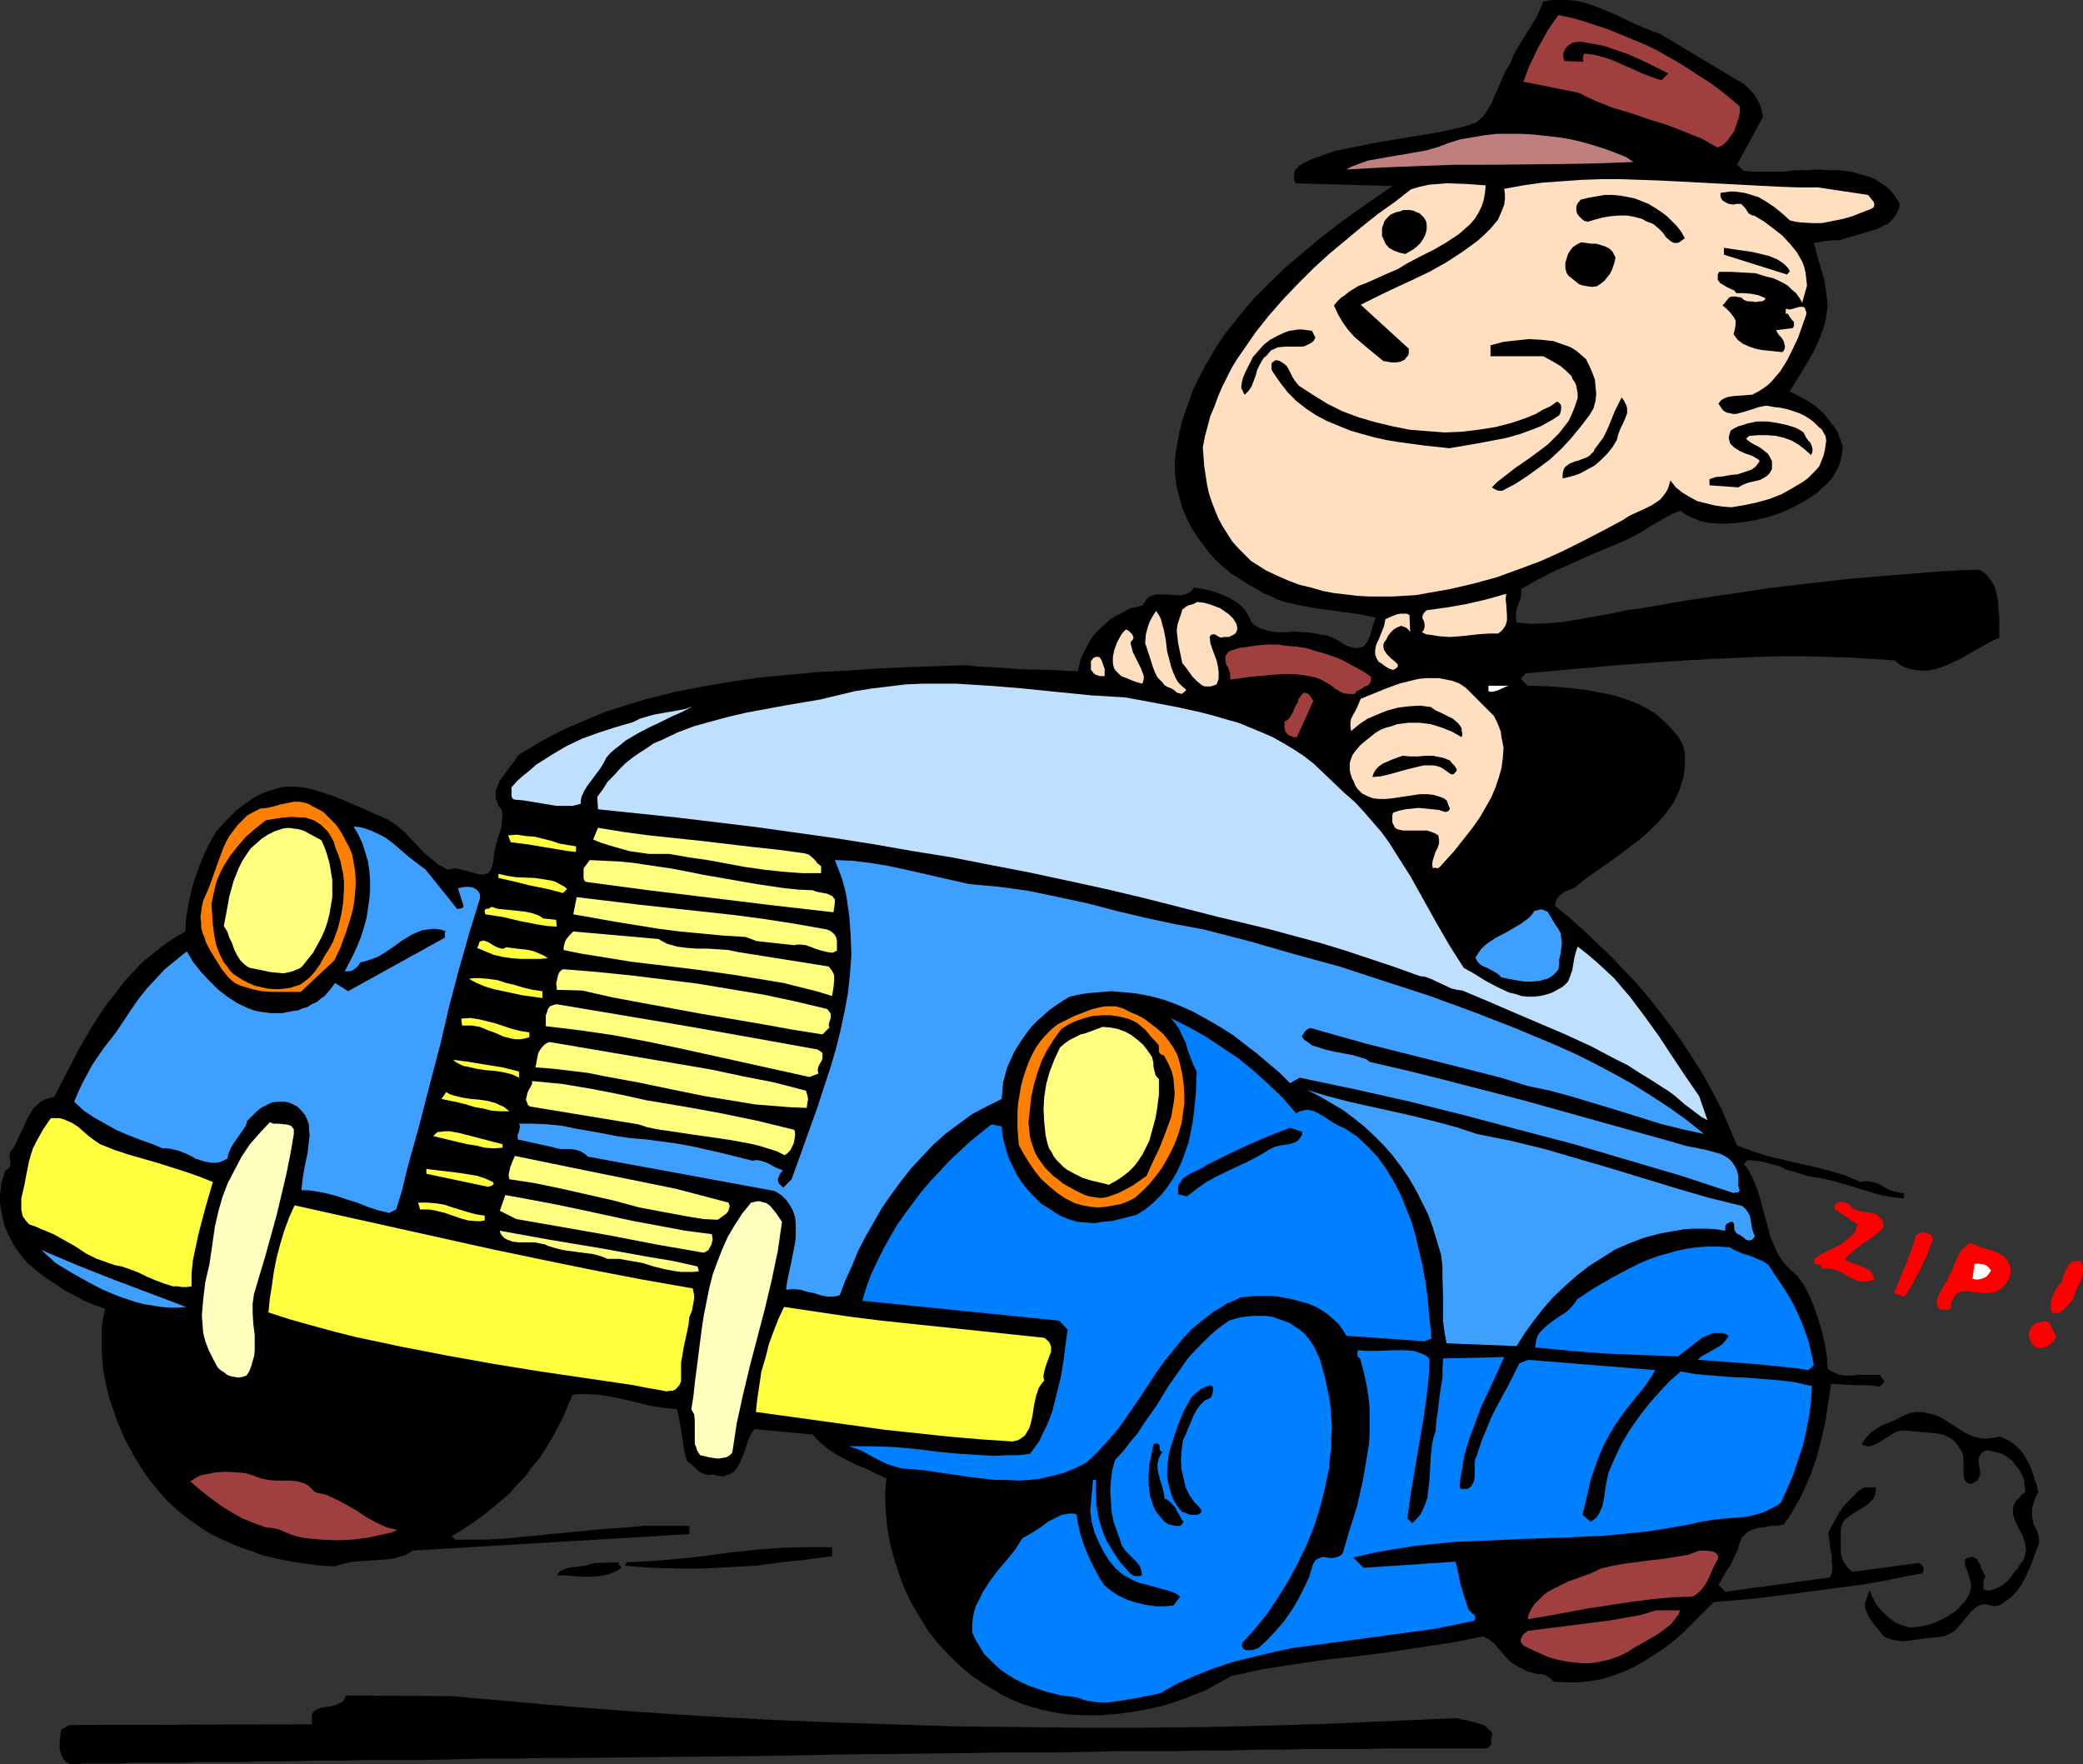 <?xml version="1.0" encoding="UTF-8" standalone="no"?>
<svg
   version="1.0"
   width="129.724mm"
   height="109.856mm"
   id="svg84"
   sodipodi:docname="Cartoon 064.wmf"
   xmlns:inkscape="http://www.inkscape.org/namespaces/inkscape"
   xmlns:sodipodi="http://sodipodi.sourceforge.net/DTD/sodipodi-0.dtd"
   xmlns="http://www.w3.org/2000/svg"
   xmlns:svg="http://www.w3.org/2000/svg">
  <rect width="100%" height="100%" fill="#333333" stroke="none"/>
  <sodipodi:namedview
     id="namedview84"
     pagecolor="#ffffff"
     bordercolor="#000000"
     borderopacity="0.25"
     inkscape:showpageshadow="2"
     inkscape:pageopacity="0.0"
     inkscape:pagecheckerboard="0"
     inkscape:deskcolor="#d1d1d1"
     inkscape:document-units="mm" />
  <defs
     id="defs1">
    <pattern
       id="WMFhbasepattern"
       patternUnits="userSpaceOnUse"
       width="6"
       height="6"
       x="0"
       y="0" />
  </defs>
  <path
     style="fill:#000000;fill-opacity:1;fill-rule:evenodd;stroke:none"
     d="m 410.625,19.872 0.808,0.808 0.808,0.808 0.808,0.969 0.485,0.808 0.485,0.969 0.485,1.131 0.485,2.1 -6.141,11.309 1.616,1.454 2.262,0.162 h 4.686 2.586 l 2.586,-0.323 h 2.747 l 2.586,-0.162 2.586,0.162 h 2.586 l 2.586,0.323 2.262,0.646 2.262,0.646 1.131,0.485 0.97,0.646 0.97,0.646 0.97,0.646 0.808,0.808 0.808,0.969 0.646,0.969 0.646,1.131 -0.162,1.131 -0.485,0.969 -0.485,0.969 -0.646,0.646 -0.808,0.808 -0.97,0.485 -0.97,0.485 -0.97,0.485 -2.262,0.646 -2.101,0.646 -2.262,0.646 -2.101,0.646 h -0.808 -0.646 l -1.616,0.162 -2.909,0.485 1.131,4.201 1.293,4.362 0.323,2.1 0.323,2.262 0.162,2.1 -0.323,2.262 -0.485,2.262 -0.808,2.262 -0.97,2.262 -1.131,2.262 -2.586,4.362 -2.586,4.201 2.101,1.131 2.101,1.131 1.939,1.292 1.778,1.616 1.454,1.777 1.293,1.777 0.646,0.969 0.323,1.131 0.485,1.131 0.323,1.131 -0.162,1.616 -0.323,1.616 -0.485,1.454 -0.808,1.454 -0.808,1.292 -1.131,1.292 -1.131,0.969 -1.131,1.131 -2.747,1.777 -2.909,1.616 -2.909,1.292 -2.909,0.969 -2.586,0.646 -2.586,0.485 -2.747,0.323 -2.747,0.162 -2.747,-0.162 -1.293,-0.162 -1.293,-0.323 -1.293,-0.485 -1.131,-0.485 -1.293,-0.646 -0.97,-0.808 -1.293,0.485 -1.131,0.485 -2.262,1.292 -2.262,1.292 -2.262,1.454 -3.394,1.777 -3.717,1.616 -3.555,1.454 -3.717,1.616 -3.555,1.616 -3.555,1.616 -3.394,1.777 -3.394,1.939 v 0.969 l -0.162,1.131 -0.646,1.777 -0.323,0.969 -0.162,0.969 v 0.969 l 0.162,1.131 1.778,0.162 1.939,0.162 3.717,-0.162 3.717,-0.323 3.717,-0.646 7.272,-1.292 3.717,-0.808 3.717,-0.485 10.181,-1.777 9.858,-1.454 9.696,-1.454 9.534,-1.131 9.858,-1.131 9.858,-0.808 10.019,-0.808 5.171,-0.323 5.171,-0.162 0.97,0.646 0.808,0.646 0.646,0.808 0.646,0.969 0.485,0.808 0.323,0.969 0.485,2.262 0.162,2.262 0.162,2.262 v 4.362 l -1.454,0.646 -1.454,0.808 -2.909,1.616 -3.07,1.777 -3.07,1.454 -1.616,0.646 -1.616,0.485 -1.616,0.323 h -1.616 l -1.454,-0.162 -1.616,-0.323 -1.778,-0.808 -1.454,-1.131 -5.171,-0.323 -5.333,-0.323 -5.333,-0.162 -5.333,-0.162 h -5.333 l -5.494,0.162 -10.989,0.485 -10.989,0.646 -10.989,0.808 -10.989,0.969 -10.827,0.969 -1.131,1.292 1.616,1.616 v 0 l 5.333,0.162 5.494,0.485 2.747,0.323 2.586,0.485 2.586,0.485 2.586,0.646 2.424,0.808 2.424,0.969 2.101,1.131 2.101,1.292 1.778,1.616 1.778,1.777 1.616,1.939 0.646,1.131 0.485,1.131 0.323,1.616 v 1.454 1.454 l -0.162,1.454 -0.162,1.292 -0.485,1.292 -0.323,1.292 -0.485,1.131 -1.131,2.262 -1.616,2.262 -1.616,1.939 -1.939,1.939 -1.939,1.777 -2.262,1.777 -4.525,3.393 -4.848,3.393 -2.262,1.616 -2.101,1.777 -1.616,0.646 -0.808,0.323 -0.646,0.485 -0.646,0.485 -0.485,0.646 -0.323,0.808 -0.162,0.969 3.394,2.746 3.232,2.908 3.232,3.07 3.232,3.07 3.07,3.231 3.07,3.231 2.909,3.393 2.747,3.554 2.747,3.554 2.586,3.716 2.424,3.716 2.424,3.877 2.101,3.877 2.101,4.039 1.778,4.201 1.778,4.201 3.555,1.292 3.555,1.131 7.434,1.777 3.717,0.808 3.717,0.969 3.717,1.131 3.394,1.454 0.808,-0.162 h 0.808 l 1.293,0.162 1.131,0.323 1.131,0.646 1.131,0.646 1.131,0.485 1.293,0.323 0.646,0.162 h 0.808 v 1.292 l -2.909,-0.323 -2.586,-0.485 -2.747,-0.808 -5.333,-1.616 -2.747,-0.808 -2.747,-0.646 -3.07,-0.485 -1.778,-0.485 -1.939,-0.646 -1.778,-0.485 -1.616,-0.808 -1.939,-0.485 -1.778,-0.485 -1.939,-0.323 -1.939,-0.162 -0.808,0.969 1.131,1.454 0.808,1.616 0.808,1.777 0.646,1.777 0.97,3.554 0.97,3.554 0.97,3.554 0.808,1.777 0.646,1.616 0.97,1.616 1.131,1.454 1.293,1.292 1.454,1.292 1.616,2.262 1.293,2.585 1.131,2.746 0.97,2.908 0.808,2.746 0.646,2.908 0.485,2.908 0.162,2.746 0.646,0.485 0.646,0.323 1.454,0.646 1.454,0.162 h 1.616 l 1.454,-0.162 h 3.394 1.616 l 1.131,1.616 -1.131,1.131 -1.454,-0.162 -1.454,-0.162 h -2.909 l -2.909,-0.162 -2.747,-0.162 -0.646,4.362 -0.646,4.362 -0.97,4.201 -1.131,4.362 -1.454,4.201 -1.778,4.039 -0.97,1.939 -1.131,1.939 -1.131,1.939 -1.293,1.777 -1.454,0.323 h -1.616 l -1.454,0.323 -1.616,0.162 -1.454,0.485 -0.646,0.323 -0.646,0.485 -0.485,0.485 -0.485,0.485 -0.323,0.808 -0.323,0.808 -0.323,1.292 -0.646,1.292 -1.131,2.423 -0.808,1.131 -0.646,1.131 -1.293,2.262 1.616,1.616 24.725,-3.393 0.323,-1.131 0.162,-1.131 -0.162,-1.454 v -1.292 l -0.323,-1.454 -0.162,-1.454 -0.162,-1.292 -0.162,-1.292 0.808,-1.616 0.808,-1.454 0.808,-1.454 0.97,-1.454 1.131,-1.292 1.131,-1.131 1.293,-1.292 1.454,-0.969 h 2.747 v 0.969 l -0.162,0.808 -0.323,0.808 -0.646,0.646 -0.646,0.646 -0.646,0.485 -3.394,2.1 -0.646,0.485 -0.808,0.646 -0.485,0.646 -0.323,0.969 -0.162,0.808 v 1.131 2.423 1.292 l 0.162,1.131 0.323,1.131 0.646,0.969 0.646,0.969 0.97,0.808 15.675,-2.1 0.162,0.162 0.323,0.162 0.485,0.646 0.162,0.646 -0.162,0.485 -0.162,0.323 -5.01,0.969 -4.848,0.969 -4.848,0.808 -4.848,0.646 -9.858,1.292 -5.01,0.646 -5.171,0.646 -9.534,0.808 -3.717,3.716 -3.878,3.877 -2.101,1.777 -2.101,1.616 -2.262,1.454 -2.262,1.454 -2.262,1.292 -2.424,1.131 -2.586,0.969 -2.586,0.808 -2.747,0.485 -2.747,0.323 h -2.909 l -3.07,-0.162 -0.485,-0.485 -0.323,-0.323 -0.97,-0.646 -0.97,-0.323 h -0.97 l -1.939,-0.485 -0.97,-0.323 -0.808,-0.485 -0.646,-0.323 -0.646,-0.323 -1.293,-0.808 -1.131,-1.131 -0.97,-1.131 -0.97,-1.131 -0.97,-1.131 -1.293,-0.969 -0.646,-0.323 -0.646,-0.323 -7.272,1.454 -7.434,1.131 -7.434,1.131 -7.595,0.969 -7.434,0.808 -7.595,1.131 -7.272,1.131 -7.272,1.616 -2.909,1.616 -2.909,1.616 -3.232,1.292 -3.394,1.292 -3.555,1.131 -3.555,0.808 -3.555,0.646 -3.717,0.485 -3.717,0.323 h -3.717 l -3.717,-0.162 -3.555,-0.485 -3.555,-0.808 -3.394,-0.969 -3.232,-1.292 -1.616,-0.808 -1.454,-0.808 -3.232,-1.939 -3.07,-2.1 -2.909,-2.423 -2.586,-2.585 -2.586,-2.746 -2.262,-2.908 -1.939,-3.231 -1.939,-3.231 -1.616,-3.393 -1.293,-3.554 -1.131,-3.554 -0.97,-3.716 -0.646,-3.716 -0.323,-3.716 -0.162,-3.716 0.323,-3.877 -2.424,-1.131 -2.262,-1.131 -2.424,-0.969 -2.262,-1.131 -2.101,-1.131 -2.101,-1.292 -1.939,-1.616 -0.97,-0.969 -0.808,-0.969 -13.736,-1.292 -0.485,0.646 -0.485,0.808 -0.808,1.939 -0.646,2.1 -0.808,1.939 -0.485,0.969 -0.485,0.808 -0.646,0.808 -0.808,0.485 -0.808,0.323 -0.97,0.323 -1.131,-0.162 -1.293,-0.323 -0.97,0.162 -0.808,-0.162 -0.808,-0.323 -0.808,-0.485 -0.646,-0.646 -0.646,-0.646 -1.293,-0.969 -0.485,-1.454 -0.323,-1.616 -0.485,-3.07 -0.485,-3.231 -0.323,-1.454 -0.323,-1.454 -3.232,-0.323 -3.07,-0.485 -5.979,-1.454 -3.07,-0.646 -3.07,-0.485 -3.07,-0.162 h -1.454 l -1.616,0.162 -1.131,2.585 -1.131,2.747 -1.293,2.423 -1.293,2.423 -1.454,2.423 -1.454,2.262 -1.778,2.1 -1.616,2.262 -1.939,1.939 -1.778,2.1 -2.101,1.777 -2.101,1.777 -2.262,1.777 -2.262,1.616 -2.424,1.616 -2.424,1.454 0.808,0.808 h 3.717 3.555 l 3.394,-0.162 3.555,-0.323 6.626,-0.646 6.626,-0.646 6.626,-0.646 6.787,-0.485 3.394,-0.323 h 3.555 3.555 3.717 v 1.939 l -65.125,3.877 -0.97,0.646 -0.97,0.485 -1.131,0.323 -1.131,0.323 -2.262,0.323 -2.424,0.162 -5.01,0.323 -2.262,0.485 -1.131,0.323 -0.97,0.323 -3.394,-0.162 -3.555,-0.485 -3.394,-0.485 -3.232,-0.646 -3.394,-0.808 -3.07,-1.131 -3.232,-1.131 -2.909,-1.292 -3.07,-1.454 -2.747,-1.777 -2.747,-1.939 -2.424,-1.939 -2.424,-2.262 -2.262,-2.585 -2.101,-2.585 -1.939,-2.908 -1.293,-2.1 -1.131,-2.1 -1.131,-2.1 -0.97,-2.262 -0.97,-2.262 -0.808,-2.423 -0.808,-2.262 -0.646,-2.423 -0.485,-2.423 -0.485,-2.423 -0.162,-2.262 -0.162,-2.585 v -2.262 -2.423 l 0.323,-2.423 0.485,-2.262 -2.586,-0.969 -2.424,-0.969 -2.262,-1.292 -2.262,-1.131 -2.101,-1.454 -2.262,-1.454 -2.101,-1.616 -2.101,-1.777 -0.97,-1.131 -0.97,-1.131 -0.808,-1.131 L 3.07,292.744 2.424,291.451 1.778,290.159 1.131,288.705 0.808,287.412 0.485,285.958 0.162,284.343 0,282.889 v -1.454 l 0.162,-1.454 0.162,-1.616 0.485,-1.454 0.485,-1.454 0.323,-0.162 0.323,-0.162 0.323,-0.485 0.162,-0.485 v -0.485 -0.646 l -0.162,-0.485 v -0.808 l 0.162,-0.646 0.646,-0.808 0.485,-0.808 0.97,-2.1 0.97,-1.939 0.808,-1.939 1.131,-1.939 0.485,-0.808 0.808,-0.646 0.808,-0.808 0.97,-0.485 0.97,-0.323 1.293,-0.323 2.909,-5.655 2.909,-5.655 3.232,-5.493 1.778,-2.746 1.778,-2.585 1.939,-2.423 1.939,-2.585 2.101,-2.262 2.101,-2.262 2.424,-1.939 2.424,-1.939 2.586,-1.777 2.747,-1.616 0.162,-2.908 0.485,-3.07 0.646,-3.07 0.808,-3.07 1.131,-3.07 1.131,-2.908 1.454,-2.908 1.454,-2.585 2.262,-2.423 2.424,-2.423 1.454,-1.131 1.293,-0.969 1.454,-0.969 1.454,-0.808 1.616,-0.646 1.616,-0.485 1.616,-0.485 1.616,-0.162 h 1.616 l 1.778,0.162 1.778,0.323 1.778,0.485 4.363,1.454 4.202,1.777 4.04,1.777 4.04,1.777 1.939,1.292 1.778,1.454 3.232,3.393 1.454,1.616 1.778,1.454 1.778,1.454 0.97,0.485 1.131,0.646 0.808,-0.162 0.808,-0.162 0.97,0.162 0.808,0.162 1.778,0.485 1.778,0.485 0.646,0.162 h 0.808 l 0.646,-0.162 0.485,-0.162 0.485,-0.646 0.323,-0.646 0.323,-1.131 0.162,-0.646 v -0.646 l 0.162,-1.292 0.323,-1.454 0.808,-2.746 0.485,-1.292 0.162,-1.454 0.162,-1.454 -0.162,-1.454 -0.808,-0.969 -0.323,-0.969 -0.323,-0.808 v -0.808 -0.969 l 0.323,-0.808 0.323,-0.808 0.323,-0.808 1.131,-1.454 1.131,-1.616 1.131,-1.454 0.97,-1.454 2.909,-1.777 2.747,-1.616 3.07,-1.616 2.909,-1.454 3.07,-1.292 3.07,-1.292 3.07,-1.292 3.232,-0.969 3.07,-0.969 3.232,-0.969 6.464,-1.616 6.626,-1.292 6.626,-1.131 6.787,-0.969 6.787,-0.646 6.949,-0.646 6.787,-0.323 6.949,-0.485 6.949,-0.323 13.898,-0.485 3.07,0.323 3.394,0.162 6.787,0.485 6.787,0.162 3.232,0.162 3.232,0.162 0.323,-1.454 0.323,-1.454 0.646,-1.292 0.646,-1.292 0.646,-1.292 0.808,-1.292 0.97,-1.131 0.97,-0.969 1.131,-0.969 0.97,-0.969 1.293,-0.808 1.293,-0.646 1.131,-0.646 1.293,-0.646 1.454,-0.323 1.293,-0.323 0.646,-0.969 0.485,-0.646 0.646,-0.485 0.808,-0.323 0.646,-0.162 h 0.808 1.778 l 1.778,0.162 h 1.616 l 0.808,-0.162 0.808,-0.323 0.646,-0.485 0.646,-0.808 2.101,0.323 2.262,0.485 2.101,0.808 1.939,0.808 1.778,1.131 0.808,0.646 0.646,0.646 0.646,0.808 0.485,0.808 0.485,0.969 0.485,0.969 0.808,0.646 0.97,0.485 0.97,0.323 0.97,0.323 1.939,0.323 h 2.101 l 2.101,-0.162 2.262,0.162 2.101,0.162 0.97,0.162 1.131,0.323 h 0.646 l 0.808,0.162 1.131,0.485 1.293,0.646 0.97,0.646 1.131,0.646 1.131,0.323 0.646,0.162 h 0.646 l 0.808,-0.162 0.808,-0.323 0.485,-0.646 0.485,-0.808 0.646,-1.616 0.485,-1.939 0.646,-1.616 -3.555,-0.808 -3.555,-0.485 -3.555,-0.485 -3.555,-0.485 -3.555,-0.646 -3.555,-0.808 -1.616,-0.485 -1.616,-0.808 -1.616,-0.646 -1.616,-0.969 -2.101,-1.131 -1.939,-1.292 -2.101,-1.292 -1.939,-1.616 -1.778,-1.616 -1.616,-1.777 -1.454,-1.939 -1.454,-1.939 -1.293,-2.1 -1.131,-2.262 -0.97,-2.262 -0.646,-2.423 -0.646,-2.423 -0.323,-2.423 -0.162,-2.746 0.162,-2.585 0.485,-2.746 0.485,-2.585 0.646,-2.585 0.808,-2.423 1.778,-5.008 1.131,-2.262 1.131,-2.262 1.293,-2.262 1.293,-2.262 1.454,-2.262 1.454,-2.1 3.232,-4.039 3.394,-4.039 3.717,-3.716 3.878,-3.716 4.04,-3.393 4.04,-3.393 4.202,-3.231 4.202,-3.07 4.202,-2.908 4.202,-2.908 -22.786,-0.646 -0.323,-0.808 v -0.485 -0.646 -0.485 l 0.162,-0.485 0.323,-0.485 0.646,-0.646 0.97,-0.646 0.97,-0.485 0.97,-0.485 0.97,-0.323 2.262,-0.808 2.262,-0.808 4.686,-0.969 4.848,-0.969 4.848,-0.808 4.848,-0.808 4.848,-0.808 4.686,-0.969 2.424,-0.646 2.262,-0.808 0.646,-0.646 0.808,-0.646 1.131,-1.616 0.97,-1.777 0.808,-1.939 0.808,-1.777 0.808,-1.939 0.808,-1.777 1.131,-1.777 0.808,-2.1 1.131,-1.939 2.101,-3.393 2.101,-3.393 0.808,-1.777 0.808,-1.939 L 365.216,0 h 1.778 1.939 l 1.778,0.162 1.616,0.323 1.778,0.485 3.394,1.292 3.394,1.454 3.232,1.616 3.394,1.454 3.394,1.292 z"
     id="path1" />
  <path
     style="fill:#9f3f3f;fill-opacity:1;fill-rule:evenodd;stroke:none"
     d="m 409.494,25.042 v 1.454 l -0.323,1.454 -0.485,1.454 -0.485,1.454 -0.808,1.131 -0.808,1.131 -0.97,0.969 -1.293,0.646 -1.778,-0.969 -1.939,-1.131 -2.101,-0.808 -1.939,-0.808 -4.202,-1.616 -4.202,-1.292 -4.202,-1.454 -4.363,-1.292 -4.04,-1.616 -2.101,-0.969 -1.939,-0.969 -12.928,-2.585 0.646,-1.777 0.808,-2.1 0.97,-1.939 0.97,-2.1 1.131,-1.939 1.131,-2.1 1.293,-1.939 1.293,-1.777 3.07,0.646 2.909,0.808 2.909,0.969 2.909,0.969 2.747,1.131 2.747,1.131 2.747,1.131 2.747,1.292 2.586,1.454 2.586,1.454 2.586,1.616 2.424,1.616 2.586,1.616 2.424,1.777 2.424,1.939 z"
     id="path2" />
  <path
     style="fill:#000000;fill-opacity:1;fill-rule:evenodd;stroke:none"
     d="m 392.688,17.287 -1.616,1.616 -2.424,-0.808 -2.101,-0.808 -2.101,-0.969 -2.262,-0.969 -2.101,-0.969 -2.262,-0.808 -2.424,-0.646 -2.424,-0.323 -0.323,0.485 v 1.454 l -4.363,-0.162 -0.323,-0.969 v -0.808 l 0.323,-0.808 0.485,-0.808 0.646,-0.485 0.808,-0.485 0.97,-0.162 h 1.131 l 2.747,0.485 2.586,0.485 2.747,0.969 2.424,0.808 2.586,1.131 2.424,1.131 z"
     id="path3" />
  <path
     style="fill:#bf7f7f;fill-opacity:1;fill-rule:evenodd;stroke:none"
     d="m 384.446,38.128 -8.403,0.323 -8.403,0.162 -16.968,0.162 h -8.403 l -8.565,0.323 -8.403,0.323 -8.403,0.485 1.131,-0.646 1.293,-0.485 2.586,-0.969 2.747,-0.485 2.747,-0.485 2.909,-0.485 2.747,-0.485 2.747,-0.485 2.747,-0.808 2.586,-0.969 2.586,-0.808 2.909,-0.485 2.747,-0.485 2.909,-0.323 h 2.909 2.909 l 2.909,0.162 2.909,0.323 2.909,0.323 2.909,0.485 2.747,0.646 2.747,0.808 2.586,0.808 2.586,0.969 2.424,0.969 z"
     id="path4" />
  <path
     style="fill:#ffdfbf;fill-opacity:1;fill-rule:evenodd;stroke:none"
     d="m 439.713,45.883 0.646,0.808 0.646,0.808 0.162,0.485 v 0.323 l -0.162,0.485 -0.485,0.323 -4.525,1.777 -2.262,0.646 -2.424,0.485 -2.424,0.485 h -2.424 l -2.586,-0.162 -1.293,-0.162 -1.293,-0.323 -1.778,-1.616 -1.778,-1.454 -1.939,-1.292 -1.939,-1.131 -2.101,-0.646 -1.131,-0.323 -1.131,-0.162 -1.131,-0.162 h -1.131 l -1.131,0.162 -1.131,0.162 v 0.808 l 0.162,0.485 0.323,0.485 0.485,0.323 0.97,0.485 1.131,0.162 0.646,-0.162 h 0.323 0.485 0.323 l 0.485,0.485 0.485,0.485 0.808,1.292 0.646,0.323 0.162,0.162 h 0.485 l 2.424,1.454 2.101,1.616 2.101,1.616 1.778,1.939 0.808,0.969 0.808,0.969 1.293,2.262 0.485,1.292 0.323,1.454 0.162,1.454 0.162,1.454 -1.131,4.039 -0.646,-1.131 -0.808,-1.131 -0.97,-0.808 -0.97,-0.969 -1.131,-0.646 -1.293,-0.646 -1.131,-0.485 -1.454,-0.323 -2.586,-0.808 -2.909,-0.162 -2.909,-0.162 h -2.747 l -0.323,0.646 v 0.485 0.485 0.323 l 0.323,0.323 0.162,0.323 0.808,0.485 0.808,0.485 0.97,0.485 0.808,0.323 0.485,0.646 h 1.778 l 1.778,0.162 1.616,0.323 1.616,0.646 v 0.323 l -0.162,0.162 -0.485,0.323 h -0.646 l -0.97,0.162 -0.97,-0.162 h -0.808 l -0.97,-0.323 -0.485,-0.485 -0.323,-0.162 h -0.323 l -0.808,-0.162 h -0.808 l -0.646,0.162 -1.616,1.939 0.97,0.808 0.808,0.808 0.485,0.646 0.485,0.646 0.323,0.646 v 0.808 l -0.162,1.131 -0.323,1.292 0.485,0.646 0.485,0.646 0.646,0.485 0.646,0.485 1.454,0.646 1.454,0.485 1.616,0.323 1.616,0.162 1.616,0.162 1.454,0.162 0.323,-0.323 0.162,-0.323 0.162,-0.646 -0.162,-0.646 -0.162,-0.646 -0.485,-0.808 -0.485,-0.485 -0.485,-0.646 -0.323,-0.646 3.878,-0.485 0.323,-0.485 v -0.485 -0.485 l -0.323,-0.323 -0.646,-0.808 -0.485,-0.808 h -0.485 v -1.131 h 0.323 l 0.485,0.162 0.808,-0.162 1.616,-0.485 h 0.646 0.323 l 0.162,0.162 0.162,0.162 0.162,0.485 0.162,0.485 v 0.485 l -0.97,2.746 -0.97,2.746 -1.293,2.746 -1.293,2.585 -1.616,2.585 -0.97,1.131 -0.97,1.131 -0.97,0.969 -1.131,0.808 -1.293,0.808 -1.293,0.646 -2.101,0.162 -2.262,0.162 -1.131,0.162 -0.97,0.323 -0.808,0.485 -0.646,0.808 0.646,0.969 0.485,0.646 0.808,0.485 0.808,0.162 0.646,0.162 h 0.808 l 1.778,-0.485 1.616,-0.485 1.939,-0.646 0.808,-0.162 0.97,-0.162 0.97,0.162 0.808,0.162 1.454,0.162 1.616,0.323 1.454,0.485 1.454,0.485 1.293,0.646 1.293,0.808 0.97,0.808 0.97,0.969 0.646,0.485 0.323,0.485 0.323,0.646 0.323,0.485 0.162,1.131 -0.162,1.131 -0.162,1.131 -0.323,1.292 -0.97,2.423 -0.808,0.969 -0.97,0.969 -0.97,0.969 -1.131,0.808 -2.424,1.454 -2.586,1.454 -2.909,1.131 -2.909,0.808 -3.07,0.646 -2.909,0.485 -2.101,-0.162 -2.101,-0.323 -1.939,-0.485 -1.939,-0.485 -1.778,-0.969 -1.616,-0.969 -1.616,-1.292 -0.646,-0.808 -0.646,-0.808 -0.323,1.131 -0.323,0.969 -0.485,0.808 -0.485,0.646 -0.646,0.808 -0.646,0.485 -1.454,0.969 -1.616,0.808 -1.778,0.808 -1.778,0.808 -1.778,1.131 -4.525,2.423 -4.686,2.423 -4.848,2.423 -5.01,2.262 -5.171,1.939 -5.333,1.939 -5.333,1.454 -5.494,1.292 -5.494,0.969 -2.747,0.485 -2.747,0.162 -2.747,0.162 h -5.494 l -2.747,-0.162 -2.747,-0.323 -2.747,-0.323 -2.586,-0.485 -2.747,-0.808 -2.747,-0.646 -2.586,-0.969 -2.586,-1.131 -2.747,-1.292 -1.778,-1.131 -1.778,-1.131 -1.454,-1.454 -1.454,-1.454 -1.454,-1.616 -1.131,-1.777 -1.131,-1.777 -0.97,-1.777 -0.808,-1.939 -0.808,-2.1 -0.646,-1.939 -0.485,-2.262 -0.323,-2.1 -0.323,-2.1 -0.162,-2.262 -0.162,-2.1 0.485,-2.585 0.646,-2.423 0.646,-2.423 0.97,-2.262 0.808,-2.262 0.97,-2.262 1.131,-2.262 1.131,-2.262 1.293,-2.1 1.454,-2.1 2.909,-4.201 3.07,-3.877 3.394,-3.877 3.555,-3.716 3.555,-3.554 3.717,-3.393 3.878,-3.231 3.878,-3.231 3.878,-3.07 3.878,-2.746 3.717,-2.908 2.101,-0.646 2.262,-0.485 2.101,-0.162 2.101,-0.162 4.525,0.162 4.525,0.323 -0.162,1.777 -0.323,1.777 -0.485,1.454 -0.808,1.616 -0.808,1.292 -1.131,1.292 -1.293,1.131 -1.293,1.131 -1.454,0.969 -1.454,0.969 -3.07,1.777 -1.616,0.808 -1.616,0.808 -3.07,1.616 -2.101,1.292 -2.262,0.969 -4.686,2.1 -2.424,0.969 -2.101,1.292 -0.97,0.808 -0.97,0.646 -0.808,0.808 -0.808,0.969 0.97,2.1 1.131,1.939 1.293,1.777 1.454,1.616 3.232,2.746 3.555,2.908 0.97,0.162 0.97,0.162 h 1.131 l 0.97,-0.162 0.97,-0.485 0.485,-0.646 0.323,-0.323 0.162,-0.485 v -0.485 -0.646 l -11.312,-10.34 3.878,-1.939 4.04,-1.939 4.202,-1.939 4.04,-1.939 4.04,-2.262 3.717,-2.423 1.778,-1.292 1.778,-1.292 1.616,-1.454 1.616,-1.616 0.808,-0.969 0.808,-0.969 0.485,-1.131 0.485,-1.131 0.485,-1.292 0.162,-1.292 v -1.131 l -0.162,-1.292 4.525,-0.808 4.525,-0.646 4.686,-0.323 4.525,-0.323 4.525,-0.162 h 4.686 l 9.211,0.323 9.373,0.485 9.373,0.485 9.211,0.485 4.686,0.162 h 4.525 z"
     id="path5" />
  <path
     style="fill:#000000;fill-opacity:1;fill-rule:evenodd;stroke:none"
     d="m 396.566,56.061 -0.646,0.485 -0.646,0.485 -0.485,0.162 h -0.646 l -0.485,-0.162 -0.485,-0.323 -0.97,-0.808 -0.808,-1.131 -0.97,-0.969 -1.131,-0.969 -0.646,-0.323 -0.485,-0.162 -0.808,-0.323 -0.808,-0.485 -1.778,-0.485 -1.778,-0.323 h -1.939 l -1.939,0.162 -1.939,0.323 -1.778,0.485 -1.616,0.485 -0.808,-0.162 -0.646,-0.485 -0.646,-0.646 -0.485,-0.646 -0.162,-0.808 v -0.808 l 0.323,-0.808 0.323,-0.323 0.323,-0.485 1.939,-0.485 1.939,-0.323 1.778,-0.323 h 1.939 l 1.778,0.162 1.778,0.323 1.616,0.323 1.616,0.646 1.616,0.646 1.616,0.969 1.454,0.969 1.293,0.969 1.131,1.131 1.293,1.292 0.97,1.292 z"
     id="path6" />
  <path
     style="fill:#000000;fill-opacity:1;fill-rule:evenodd;stroke:none"
     d="m 335.804,52.83 v 1.292 l -0.323,1.131 -0.485,0.969 -0.646,0.969 -0.808,0.808 -0.808,0.646 -1.939,1.131 -1.454,-0.323 -1.293,-0.485 -1.131,-0.646 -0.808,-0.969 -0.485,-1.131 -0.323,-0.646 v -0.485 -0.808 -0.646 l 0.323,-0.808 0.162,-0.646 0.485,-0.646 0.485,-0.485 0.485,-0.485 0.646,-0.323 0.808,-0.323 0.808,-0.162 0.808,-0.323 h 0.808 0.808 l 0.808,0.162 0.646,0.323 0.808,0.323 0.485,0.485 0.485,0.485 0.485,0.808 z"
     id="path7" />
  <path
     style="fill:#000000;fill-opacity:1;fill-rule:evenodd;stroke:none"
     d="m 380.244,60.584 -0.162,0.969 -0.323,0.969 -0.323,0.969 -0.485,0.969 -0.646,0.808 -0.646,0.808 -0.808,0.646 -0.97,0.646 -1.131,0.162 -1.131,-0.162 -0.97,-0.162 -0.97,-0.323 -0.808,-0.646 -0.808,-0.646 -0.808,-0.646 -0.485,-0.646 -0.323,-1.131 v -1.292 l 0.323,-1.131 0.323,-0.969 0.485,-0.808 0.646,-0.808 0.97,-0.646 0.97,-0.485 2.424,0.323 h 1.131 l 1.131,0.323 0.97,0.323 0.97,0.485 0.808,0.808 0.323,0.646 z"
     id="path8" />
  <path
     style="fill:#000000;fill-opacity:1;fill-rule:evenodd;stroke:none"
     d="m 421.291,63.816 -0.646,0.808 -14.867,-4.685 v -1.616 l 2.101,0.323 2.262,0.323 2.262,0.323 2.101,0.485 1.939,0.485 1.939,0.808 0.97,0.646 0.646,0.485 0.808,0.808 z"
     id="path9" />
  <path
     style="fill:#000000;fill-opacity:1;fill-rule:evenodd;stroke:none"
     d="m 309.625,79.487 -0.485,0.808 -0.646,0.485 -0.646,0.323 -0.646,0.323 -0.646,0.162 h -0.808 -3.232 l -1.778,0.162 -0.646,0.323 -0.808,0.323 -0.485,0.485 -0.646,0.808 -0.646,0.485 -0.323,0.485 -0.646,1.131 -0.646,1.292 -0.323,1.292 -0.485,1.292 -0.485,1.292 -0.646,0.969 -0.485,0.485 -0.485,0.485 -0.323,-0.485 -0.162,-0.485 -0.323,-0.485 v -0.485 l 0.162,-1.131 0.323,-1.131 0.485,-1.131 0.646,-1.292 1.131,-2.262 1.293,-1.454 1.293,-1.454 1.454,-1.131 1.778,-0.969 1.778,-0.808 0.97,-0.323 1.131,-0.162 0.97,-0.162 h 0.97 l 1.131,0.162 1.131,0.162 z"
     id="path10" />
  <path
     style="fill:#000000;fill-opacity:1;fill-rule:evenodd;stroke:none"
     d="m 373.296,84.495 0.808,1.616 0.646,1.454 0.646,1.777 0.162,1.616 0.162,1.777 -0.162,1.616 -0.485,1.777 -0.485,0.808 -0.485,0.808 -2.101,2.746 -2.262,2.746 -2.262,2.423 -2.586,2.423 -2.586,1.939 -2.909,2.1 -2.747,1.777 -3.07,1.616 h -0.485 -0.323 l -0.485,-0.162 -0.646,-0.323 -0.485,-0.323 1.293,-1.292 1.454,-1.131 2.909,-2.262 3.07,-2.1 3.07,-2.262 1.454,-1.131 1.293,-1.292 1.293,-1.292 1.131,-1.454 1.131,-1.454 0.808,-1.777 0.646,-1.616 0.646,-1.939 v -1.131 l -0.162,-0.808 -0.162,-0.969 -0.323,-0.808 -0.485,-0.646 -0.323,-0.808 -1.131,-1.131 -1.293,-1.131 -1.293,-0.808 -2.909,-1.616 H 350.833 v -2.585 l 3.07,-0.808 2.909,-0.323 3.07,-0.323 2.909,0.162 1.454,0.162 1.454,0.162 1.293,0.485 1.454,0.485 1.293,0.485 1.293,0.808 1.131,0.969 z"
     id="path11" />
  <path
     style="fill:#000000;fill-opacity:1;fill-rule:evenodd;stroke:none"
     d="m 305.747,90.796 3.232,2.1 3.394,2.1 3.555,1.777 3.878,1.454 3.878,1.131 4.04,0.969 4.04,0.808 4.04,0.323 4.202,0.323 4.04,-0.162 4.04,-0.485 4.04,-0.646 3.717,-0.969 1.939,-0.646 1.778,-0.646 1.939,-0.808 1.616,-0.969 1.778,-0.808 1.616,-1.131 0.485,0.323 0.323,0.323 0.162,0.485 v 0.485 l -0.162,0.969 -0.162,0.323 -0.162,0.323 -1.454,0.969 -1.454,0.808 -1.454,0.808 -1.616,0.646 -3.07,1.131 -3.394,0.969 -3.394,0.646 -3.394,0.646 -6.626,1.131 -5.979,-0.646 -5.979,-0.808 -2.909,-0.485 -2.909,-0.646 -2.909,-0.808 -2.747,-0.808 -2.747,-1.131 -2.747,-1.131 -2.424,-1.292 -2.424,-1.616 -2.262,-1.777 -1.939,-1.939 -1.778,-2.262 -1.778,-2.585 -0.323,-0.646 v -0.808 -0.485 l 0.162,-0.323 0.323,-0.162 0.323,-0.323 h 0.646 l 0.485,0.162 0.808,0.485 0.808,0.646 0.485,0.808 0.485,0.969 0.485,0.969 0.646,0.969 z"
     id="path12" />
  <path
     style="fill:#000000;fill-opacity:1;fill-rule:evenodd;stroke:none"
     d="m 380.568,103.559 -0.97,1.616 -1.293,1.616 -1.454,1.454 -1.454,1.292 -1.778,0.969 -1.778,0.969 -1.939,0.646 -2.101,0.485 v -0.969 l 0.162,-0.808 0.162,-0.485 0.323,-0.485 0.646,-0.485 0.485,-0.323 1.293,-0.485 0.646,-0.162 0.808,-0.323 1.293,-0.485 0.485,-0.323 0.485,-0.485 0.485,-0.485 0.323,-0.646 0.97,-1.292 0.97,-1.292 0.808,-1.616 0.646,-1.454 0.646,-1.616 0.646,-1.616 1.616,-3.231 0.485,0.646 0.323,0.646 0.323,0.646 0.162,0.646 v 0.646 0.485 l -0.485,1.292 -0.485,1.131 -0.646,1.292 -0.485,1.292 z"
     id="path13" />
  <path
     style="fill:#000000;fill-opacity:1;fill-rule:evenodd;stroke:none"
     d="m 424.523,101.782 0.323,0.646 0.323,0.646 0.485,0.646 0.485,0.485 0.323,0.808 0.162,0.646 v 0.646 l -0.323,0.808 -1.454,-1.292 -1.454,-1.131 -1.616,-0.969 -1.778,-0.646 -1.939,-0.485 -2.101,-0.162 h -2.101 l -2.101,0.162 -0.808,0.646 0.97,0.808 0.808,0.485 0.97,0.485 0.808,0.485 0.808,0.646 0.808,0.646 0.485,0.808 0.485,0.969 v 0.969 0.808 l -0.323,0.646 -0.323,0.485 -0.485,0.485 -0.485,0.323 -1.131,0.646 -1.293,0.323 -1.454,0.323 -1.293,0.485 -1.131,0.646 -6.787,-0.485 v -1.454 l 1.454,-0.485 1.778,-0.162 1.616,-0.323 1.778,-0.162 1.454,-0.485 1.454,-0.485 0.646,-0.323 0.646,-0.485 0.485,-0.646 0.485,-0.646 -0.162,-0.323 -0.485,-0.323 -1.131,-0.646 -1.454,-0.485 -1.454,-0.646 -1.293,-0.808 -0.485,-0.485 -0.485,-0.485 -0.162,-0.646 -0.162,-0.646 0.162,-0.808 0.323,-0.969 0.808,-0.485 0.97,-0.485 1.131,-0.323 0.97,-0.323 2.262,-0.485 h 2.424 l 2.262,0.323 2.262,0.485 2.101,0.646 0.97,0.485 z"
     id="path14" />
  <path
     style="fill:#ffdfbf;fill-opacity:1;fill-rule:evenodd;stroke:none"
     d="m 354.55,139.748 -0.162,1.292 0.162,1.292 0.162,2.585 v 1.131 l -0.323,1.131 -0.323,0.485 -0.323,0.485 -0.485,0.485 -0.646,0.485 h -2.262 l -2.262,0.162 -4.525,0.485 -2.262,0.162 -2.424,-0.162 -2.101,-0.323 -1.131,-0.162 -0.97,-0.485 0.323,-0.323 0.162,-0.323 0.162,-0.646 v -0.646 l -0.162,-0.646 -0.323,-0.646 v -0.646 l 0.323,-0.646 0.323,-0.323 0.323,-0.323 4.686,-0.646 4.686,-0.808 4.848,-1.131 z"
     id="path15" />
  <path
     style="fill:#ffdfbf;fill-opacity:1;fill-rule:evenodd;stroke:none"
     d="m 291.041,146.856 0.162,0.808 v 0.646 l -0.323,0.646 -0.323,0.323 -0.646,0.323 -0.646,0.323 h -1.293 l -0.485,0.162 -0.485,-0.162 -0.323,-0.162 -0.485,-0.323 -0.323,-0.162 h -0.323 l -0.485,0.162 -0.162,0.162 -0.162,0.323 0.162,1.454 0.485,1.454 0.97,2.585 0.323,1.454 0.162,1.292 v 1.454 l -0.162,0.646 -0.323,0.808 -0.808,0.323 -0.646,0.162 h -0.646 -0.646 l -0.485,-0.162 -0.485,-0.323 -0.97,-0.808 -0.97,-0.969 -0.808,-1.131 -0.808,-1.131 -0.808,-0.969 -0.323,-1.616 -0.646,-3.07 -0.162,-1.454 -0.162,-1.454 0.162,-1.454 0.485,-1.454 0.485,-1.454 0.162,-0.646 0.485,-0.323 0.323,-0.323 0.646,-0.323 1.131,-0.323 0.97,-0.485 1.454,0.162 1.293,0.323 1.293,0.485 1.293,0.485 0.97,0.646 1.131,0.808 0.97,0.969 z"
     id="path16" />
  <path
     style="fill:#ffdfbf;fill-opacity:1;fill-rule:evenodd;stroke:none"
     d="m 279.244,162.366 -0.323,0.323 -0.323,0.323 -0.485,0.323 -0.485,-0.162 -0.646,-0.162 -0.485,-0.485 -0.485,-0.323 -0.646,-0.323 -0.485,-0.162 -0.808,-0.485 -0.485,-0.646 -1.131,-1.131 -0.646,-1.292 -0.485,-1.292 -0.808,-2.585 -0.485,-1.454 -0.485,-1.454 0.162,-2.1 0.485,-1.777 0.323,-0.969 0.485,-0.969 0.485,-0.808 0.646,-0.969 0.646,0.969 0.485,0.969 0.323,1.292 0.323,1.131 0.485,2.423 0.323,2.747 0.646,2.423 0.323,1.292 0.485,1.292 0.485,1.131 0.646,1.131 0.97,0.969 z"
     id="path17" />
  <path
     style="fill:#ffdfbf;fill-opacity:1;fill-rule:evenodd;stroke:none"
     d="m 331.926,148.795 -0.323,-0.485 -0.485,-0.485 -0.323,-0.162 -0.485,-0.162 -0.323,-0.162 h -0.323 l -0.808,0.323 -0.808,0.485 -0.646,0.646 -0.646,0.808 -0.485,0.969 -0.485,0.646 -0.162,0.485 v 0.646 l 0.162,0.646 0.323,0.485 0.323,0.485 0.97,0.969 0.97,0.808 0.323,0.323 0.323,0.323 v 0.485 l -0.162,0.162 -0.323,0.323 -0.646,0.323 -0.97,-0.323 -0.808,-0.485 -0.808,-0.646 -0.808,-0.485 -0.485,-0.808 -0.323,-0.969 v -0.969 l 0.162,-0.969 0.323,-0.808 0.323,-0.646 0.646,-1.616 0.646,-1.616 0.323,-1.616 1.454,-0.646 1.293,-0.485 0.808,-0.162 h 0.646 0.808 l 0.646,0.323 z"
     id="path18" />
  <path
     style="fill:#ffdfbf;fill-opacity:1;fill-rule:evenodd;stroke:none"
     d="m 266.155,151.057 v 0.646 l 0.162,0.485 0.323,1.292 0.646,1.292 0.646,1.292 0.646,1.292 0.485,1.292 0.162,0.485 v 0.646 l -0.162,0.646 -0.162,0.485 -1.293,-0.323 -1.293,-0.485 -1.131,-0.485 -1.293,-0.485 -0.808,-0.808 -0.485,-0.485 -0.323,-0.485 -0.162,-0.485 -0.162,-0.808 v -0.646 -0.808 l 0.323,-1.616 0.646,-1.777 0.97,-1.777 0.485,-0.646 0.646,-0.646 0.323,0.162 0.323,0.162 0.808,0.808 0.162,0.323 0.162,0.485 -0.162,0.485 z"
     id="path19" />
  <path
     style="fill:#9f3f3f;fill-opacity:1;fill-rule:evenodd;stroke:none"
     d="m 322.715,159.296 v 0.969 l -0.323,0.646 -0.485,0.485 -0.646,0.162 -0.646,0.485 -0.646,0.323 -0.646,0.323 -0.485,0.646 h -0.646 -0.646 l -1.293,-0.162 -0.97,-0.485 -1.131,-0.646 -0.97,-0.808 -1.131,-0.646 -1.131,-0.646 -1.293,-0.485 -2.424,-0.485 -2.586,-0.323 h -2.586 l -2.424,0.162 -5.171,0.485 -4.848,0.646 v -0.808 l -0.162,-0.969 -0.323,-0.969 -0.485,-0.808 -0.162,-0.808 v -0.808 -0.485 l 0.323,-0.323 0.323,-0.485 0.485,-0.323 2.101,-0.646 2.262,-0.323 2.262,-0.323 2.262,-0.162 h 2.262 l 2.262,0.323 2.101,0.162 2.262,0.323 2.101,0.646 2.262,0.646 1.939,0.646 2.101,0.808 1.778,0.969 1.778,0.969 1.778,0.969 z"
     id="path20" />
  <path
     style="fill:#ffdfbf;fill-opacity:1;fill-rule:evenodd;stroke:none"
     d="m 260.014,157.358 v 1.777 h -0.646 -0.485 l -0.485,-0.162 -0.485,-0.162 -0.485,-0.323 -0.323,-0.485 -0.323,-0.323 v -0.646 -0.808 -0.646 l 0.323,-0.323 0.162,-0.323 0.323,-0.162 0.323,-0.162 h 0.646 l 0.323,0.162 0.323,0.485 0.162,0.323 0.162,0.485 0.162,0.485 0.162,0.485 z"
     id="path21" />
  <path
     style="fill:#ffdfbf;fill-opacity:1;fill-rule:evenodd;stroke:none"
     d="m 351.641,168.505 0.646,1.292 0.485,1.131 0.485,1.292 0.162,1.292 0.485,2.423 -0.162,2.423 -0.323,2.423 -0.646,2.262 -0.808,2.423 -0.97,2.262 -1.293,2.262 -1.293,2.262 -1.454,2.1 -1.616,2.1 -3.07,3.877 -1.616,1.777 -1.454,1.616 -0.323,0.323 -0.162,0.162 -0.485,0.162 -0.485,-0.162 -0.485,0.162 -0.162,-0.969 0.162,-0.969 0.646,-1.939 0.485,-0.969 0.323,-0.969 v -0.969 l -0.162,-0.969 -0.808,-0.485 -0.808,-0.323 -0.97,-0.323 h -1.131 -2.747 -0.97 -0.808 l -0.808,-0.162 -0.646,-0.162 -0.485,-0.323 -0.323,-0.646 -0.323,-0.646 v -0.969 -0.646 l 0.162,-0.646 1.454,-0.485 1.454,-0.323 1.616,-0.162 1.454,-0.162 1.778,0.162 1.616,0.162 1.454,0.162 1.454,0.485 0.646,-0.162 0.323,-0.323 0.162,-0.323 -0.162,-0.323 -0.323,-0.808 -0.162,-0.485 -0.162,-0.323 -0.646,-0.485 -0.808,-0.323 -1.616,-0.485 -1.454,-0.162 h -1.778 l -3.232,0.485 -3.232,0.485 -1.616,0.162 h -1.454 l -1.454,-0.162 -1.293,-0.485 -0.646,-0.323 -0.646,-0.323 -0.485,-0.485 -0.646,-0.646 -0.485,-0.808 -0.323,-0.808 -0.485,-0.969 -0.323,-0.969 -0.162,-0.808 v -0.808 -0.808 l 0.162,-0.646 0.485,-1.292 0.808,-1.131 0.97,-1.131 1.131,-0.969 2.424,-1.939 1.293,-0.808 1.293,-0.485 1.293,-0.323 1.293,-0.485 1.293,-0.162 1.293,-0.162 h 2.747 l 2.586,0.323 2.586,0.808 2.424,0.969 2.262,1.292 0.162,-0.808 -0.162,-0.646 v -0.646 l -0.323,-0.485 -0.323,-0.485 -0.485,-0.485 -0.97,-0.808 -2.586,-1.292 -1.454,-0.646 -1.131,-0.808 -2.586,-0.323 -2.586,0.162 -2.586,0.323 -2.424,0.646 -2.424,0.969 -2.262,0.969 -1.939,1.292 -1.939,1.616 -0.162,-1.131 v -0.969 l 0.162,-0.808 0.485,-0.969 0.485,-0.808 0.485,-0.969 0.323,-0.808 0.485,-1.131 5.979,-2.423 3.07,-1.131 3.232,-0.808 1.454,-0.323 1.616,-0.162 h 1.616 1.454 l 1.616,0.323 1.616,0.323 1.616,0.646 1.454,0.969 z"
     id="path22" />
  <path
     style="fill:#bfdfff;fill-opacity:1;fill-rule:evenodd;stroke:none"
     d="m 316.412,186.6 2.424,2.1 2.101,2.262 2.101,2.423 2.101,2.423 1.778,2.423 1.616,2.585 3.394,5.331 3.07,5.493 3.07,5.493 3.07,5.331 3.394,5.331 2.586,1.454 2.586,1.616 2.747,1.454 2.747,1.292 1.454,0.323 1.454,0.485 1.454,0.162 h 1.454 l 1.454,-0.162 1.454,-0.323 1.454,-0.485 1.454,-0.808 0.646,-0.323 0.646,-0.485 0.485,-0.485 0.485,-0.485 0.485,-1.292 0.485,-1.292 0.485,-2.908 0.323,-1.292 0.485,-1.454 2.262,1.777 2.101,1.777 2.101,1.939 2.101,1.939 1.778,2.1 1.939,2.262 3.394,4.524 3.394,4.685 3.07,4.685 3.232,4.847 3.232,4.685 1.939,5.655 -1.454,-0.808 -1.293,-0.969 -2.586,-1.939 -2.424,-2.1 -1.293,-0.969 -1.293,-0.808 -2.747,-1.777 -2.909,-1.777 -2.747,-1.777 -2.909,-1.454 -5.818,-3.07 -5.979,-2.746 -12.12,-5.17 -5.979,-2.585 -6.141,-2.585 -1.293,-0.162 -1.293,-0.323 -2.424,-1.131 -2.424,-1.131 -1.293,-0.485 -1.293,-0.162 -5.818,-2.1 -5.818,-1.939 -5.818,-1.939 -5.818,-1.777 -5.979,-1.616 -5.979,-1.616 -5.979,-1.454 -6.141,-1.454 -8.888,-2.262 -8.888,-2.262 -8.888,-2.1 -8.888,-1.939 -9.05,-1.939 -9.211,-1.777 -9.05,-1.777 -9.05,-1.454 -9.211,-1.616 -9.211,-1.454 -9.211,-1.292 -9.211,-1.292 -18.746,-2.262 -18.584,-1.939 -0.162,-2.908 1.293,-1.777 1.131,-1.777 1.454,-1.454 1.293,-1.454 1.454,-1.454 1.616,-1.292 1.616,-1.131 1.778,-1.131 1.616,-1.131 1.939,-0.808 3.717,-1.777 3.878,-1.454 4.04,-1.131 4.202,-1.131 4.202,-0.969 8.726,-1.616 8.565,-1.454 4.04,-0.969 4.04,-0.969 4.04,-0.646 4.04,-0.485 4.04,-0.485 3.878,-0.162 h 4.04 3.878 l 7.757,0.485 7.918,0.646 7.918,0.808 8.08,0.808 8.08,0.485 6.141,1.131 5.979,1.131 5.818,1.292 3.07,0.808 2.747,0.808 2.909,0.808 2.747,1.131 2.747,1.131 2.586,1.131 2.586,1.454 2.424,1.454 2.424,1.616 2.262,1.777 z"
     id="path23" />
  <path
     style="fill:#ffffff;fill-opacity:1;fill-rule:evenodd;stroke:none"
     d="m 355.843,161.397 h -0.646 l -0.646,0.162 -0.646,0.323 -1.454,0.646 -0.646,0.162 -0.808,0.162 -0.646,-0.162 v -1.292 z"
     id="path24" />
  <path
     style="fill:#9f3f3f;fill-opacity:1;fill-rule:evenodd;stroke:none"
     d="m 309.14,164.951 -3.878,8.563 h -0.808 l -0.646,-0.323 -0.485,-0.162 -0.485,-0.485 -0.323,-0.485 -0.162,-0.646 v -0.808 -0.808 l 0.646,-0.323 0.485,-0.485 0.323,-0.485 0.485,-0.808 0.323,-0.808 0.323,-0.808 0.485,-0.646 0.162,-0.808 0.323,-0.485 0.485,-0.646 0.323,-0.323 0.323,-0.162 0.485,0.162 0.485,0.162 0.485,0.646 0.323,0.485 z"
     id="path25" />
  <path
     style="fill:#bfdfff;fill-opacity:1;fill-rule:evenodd;stroke:none"
     d="m 142.693,178.36 -0.646,1.292 -0.808,1.292 -1.939,2.585 -0.97,1.292 -0.808,1.292 -0.646,1.454 -0.162,0.808 v 0.808 l -1.939,0.485 h -1.939 -1.939 l -1.939,-0.323 -1.939,-0.323 -1.939,-0.323 -1.939,-0.323 -1.939,-0.162 -0.485,-0.162 -0.162,-0.323 -0.162,-0.323 v -0.323 -1.777 l 1.293,-1.454 1.454,-1.292 1.616,-1.292 1.454,-1.292 1.778,-1.131 1.778,-1.131 3.555,-2.1 3.717,-1.777 4.04,-1.454 4.04,-1.292 3.878,-1.131 1.616,-0.808 1.616,-0.485 1.778,-0.485 1.778,-0.323 3.717,-0.646 1.778,-0.323 1.778,-0.646 -2.424,1.292 -2.586,1.131 -2.586,1.292 -2.747,1.292 -2.747,1.454 -2.747,1.616 -1.131,0.969 -1.293,0.969 -1.131,0.969 z"
     id="path26" />
  <path
     style="fill:#000000;fill-opacity:1;fill-rule:evenodd;stroke:none"
     d="m 342.915,181.107 -0.162,0.485 -0.162,0.162 -0.485,0.485 h -0.485 l -0.323,-0.162 -1.131,-0.808 -0.485,-0.323 -0.485,-0.323 -0.97,-0.323 -0.97,-0.162 h -2.101 l -2.101,0.485 -1.939,0.485 -4.04,1.131 -2.101,0.485 -1.939,0.162 0.323,-0.969 0.485,-0.808 0.808,-0.808 0.97,-0.646 1.131,-0.485 1.131,-0.485 2.262,-0.808 1.778,0.162 h 1.778 l 1.778,-0.162 h 1.778 l 1.616,0.323 0.808,0.162 1.616,0.646 0.485,0.646 0.646,0.646 z"
     id="path27" />
  <path
     style="fill:#ff7f00;fill-opacity:1;fill-rule:evenodd;stroke:none"
     d="m 81.285,197.747 0.97,1.777 0.646,1.616 0.323,1.777 0.323,1.939 0.162,1.777 v 1.777 l -0.162,1.939 -0.162,1.777 -0.323,1.939 -0.485,1.777 -1.131,3.554 -1.293,3.554 -1.454,3.07 -7.918,7.432 h -2.101 -2.262 -2.424 l -2.424,-0.162 -2.262,-0.485 -2.101,-0.646 -0.97,-0.323 -0.97,-0.485 -0.808,-0.646 -0.808,-0.808 -1.454,-1.777 -1.293,-2.1 -1.293,-2.1 -1.131,-2.1 -0.323,-1.131 -0.485,-1.131 -0.323,-1.292 v -1.131 l -0.162,-1.292 0.162,-1.131 0.162,-1.292 0.323,-1.454 1.293,-2.908 2.262,-6.301 1.131,-3.07 0.646,-1.454 0.808,-1.454 0.97,-1.292 0.97,-1.292 1.131,-1.131 1.131,-1.131 1.454,-0.808 1.616,-0.808 1.616,-0.162 1.454,-0.323 1.616,-0.485 1.616,-0.323 1.616,-0.323 h 1.454 l 0.808,0.162 0.646,0.162 0.808,0.323 0.808,0.485 1.293,0.646 1.131,0.646 0.97,0.969 0.97,0.969 0.97,0.969 0.808,1.131 0.808,1.292 z"
     id="path28" />
  <path
     style="fill:#000000;fill-opacity:1;fill-rule:evenodd;stroke:none"
     d="m 77.73,196.616 0.808,1.454 0.485,1.616 0.646,1.616 0.485,1.454 0.323,1.616 0.323,1.454 0.162,1.616 v 1.616 l -0.162,3.231 -0.485,3.07 -0.808,3.231 -1.131,3.07 -0.97,1.777 -0.646,0.969 -0.485,0.808 -0.97,1.777 -1.131,1.616 -1.293,1.454 -0.808,0.646 -0.808,0.646 -0.808,0.485 -1.131,0.323 -0.97,0.323 -1.131,0.162 -1.454,0.162 h -1.454 l -1.454,-0.162 -1.454,-0.323 -1.454,-0.323 -1.454,-0.646 -1.293,-0.646 -1.293,-0.808 -0.97,-0.646 -0.808,-0.808 -0.646,-0.969 -0.808,-0.969 -0.485,-0.969 -0.485,-0.969 -0.808,-2.1 -0.485,-2.423 -0.323,-2.423 -0.162,-2.423 -0.162,-2.423 0.323,-1.616 0.323,-1.454 0.323,-1.454 0.485,-1.454 0.646,-1.454 0.646,-1.292 1.616,-2.585 1.778,-2.262 1.939,-2.262 2.262,-1.939 2.424,-1.939 1.939,-0.323 2.101,-0.323 2.101,-0.162 2.262,0.162 h 0.97 l 0.97,0.323 0.97,0.323 0.808,0.485 0.97,0.646 0.646,0.646 0.808,0.808 z"
     id="path29" />
  <path
     style="fill:#3f9fff;fill-opacity:1;fill-rule:evenodd;stroke:none"
     d="m 100.192,204.694 7.272,9.047 v 0.162 h 0.646 l 0.646,-0.162 0.162,-0.162 0.162,-0.162 v -0.323 l -0.162,-0.485 -1.131,-3.554 0.808,-0.162 0.808,-0.162 h 0.97 l 0.97,0.162 0.646,0.323 0.646,0.646 0.162,0.323 0.162,0.323 v 0.485 0.485 l -2.586,8.401 -2.424,8.563 -2.262,8.563 -1.939,8.401 -2.586,9.855 -2.586,10.017 -2.747,9.855 -1.131,4.847 -1.454,4.685 -1.616,0.808 -2.747,-0.646 -2.424,-0.808 -2.424,-0.969 -2.586,-0.808 -2.424,-0.808 -2.586,-0.646 -2.586,-0.485 -1.454,-0.162 H 70.942 l 0.162,-1.454 0.162,-1.454 0.485,-2.908 0.646,-2.908 0.323,-2.908 0.162,-1.292 -0.162,-1.454 v -1.131 l -0.485,-1.292 -0.485,-0.969 -0.808,-0.969 -0.97,-0.969 -1.293,-0.646 -0.808,-0.323 -0.808,-0.162 h -0.808 -0.808 l -1.454,0.162 -1.293,0.646 -1.293,0.646 -1.131,0.969 -0.97,0.969 -1.131,1.131 -0.323,1.131 -0.646,0.969 -1.454,2.1 -0.808,1.131 -0.646,1.131 -0.485,1.131 -0.323,1.292 -0.97,0.485 -0.808,0.323 -0.97,0.162 h -0.97 l -0.808,-0.162 -0.97,-0.162 -1.939,-0.646 -1.778,-0.969 -1.939,-0.808 -1.939,-0.485 -0.97,-0.162 h -1.131 l -2.747,-1.131 -2.747,-0.969 -2.909,-1.131 -2.586,-1.131 -2.586,-1.454 -2.586,-1.454 -2.424,-1.616 -2.262,-2.1 0.97,-2.262 0.97,-2.1 1.131,-2.1 1.131,-2.1 1.293,-1.939 1.454,-2.1 2.909,-3.716 3.555,-5.331 1.778,-2.585 1.939,-2.423 2.101,-2.262 2.101,-2.262 2.586,-2.1 2.586,-2.1 1.454,2.423 1.778,2.262 1.939,2.1 2.101,2.1 2.262,1.777 2.262,1.454 1.293,0.646 1.454,0.646 1.293,0.485 1.454,0.323 2.586,0.323 h 2.586 l 2.424,-0.485 1.293,-0.162 1.131,-0.485 1.131,-0.323 0.97,-0.646 1.131,-0.485 0.97,-0.808 0.97,-0.646 0.808,-0.969 0.808,-0.969 0.808,-1.131 3.07,1.939 22.786,-12.602 v -0.485 -0.485 -0.323 l 0.162,-0.162 h 0.162 l -1.454,-0.485 -1.454,-0.162 -1.293,0.162 -1.293,0.162 -1.293,0.485 -1.131,0.485 -2.424,1.454 -1.131,0.808 -1.131,0.808 -2.424,1.616 -1.131,0.646 -1.293,0.485 -1.454,0.485 -1.293,0.323 -0.646,0.969 -0.808,0.646 -0.485,0.323 -0.646,0.162 h -0.485 -0.646 l 1.131,-2.1 0.97,-1.939 0.97,-2.1 0.808,-2.1 0.646,-2.1 0.646,-2.262 0.323,-2.262 0.323,-2.1 0.162,-2.262 v -2.262 l -0.162,-2.1 -0.323,-2.262 -0.646,-2.1 -0.646,-2.1 -0.97,-2.1 -1.131,-1.939 1.454,0.162 1.293,0.323 1.293,0.485 1.131,0.485 2.262,1.131 1.939,1.454 3.555,3.07 2.101,1.616 z"
     id="path30" />
  <path
     style="fill:#ffff7f;fill-opacity:1;fill-rule:evenodd;stroke:none"
     d="m 75.629,197.747 0.808,1.777 0.646,1.939 0.485,1.777 0.323,1.939 0.323,1.939 v 1.939 2.1 l -0.323,1.939 -0.323,1.939 -0.485,1.939 -0.646,1.939 -0.808,1.777 -0.97,1.777 -0.97,1.777 -1.293,1.616 -1.293,1.616 -0.646,0.485 -0.808,0.323 -0.808,0.323 -0.646,0.162 -1.454,0.323 -1.616,-0.162 -1.616,-0.162 -1.454,-0.323 -3.232,-0.646 -0.646,-0.323 -0.646,-0.485 -0.97,-0.969 -0.808,-1.292 -0.646,-1.292 -0.485,-1.454 -0.646,-1.292 -0.485,-1.454 -0.808,-1.292 0.646,-3.393 0.646,-3.554 0.97,-3.554 0.646,-1.616 0.646,-1.616 0.808,-1.616 0.97,-1.454 0.97,-1.454 1.293,-1.131 1.293,-1.131 1.454,-0.969 1.616,-0.808 1.939,-0.646 1.293,-0.162 1.293,0.162 1.131,0.162 1.131,0.323 2.101,1.131 z"
     id="path31" />
  <path
     style="fill:#ffff7f;fill-opacity:1;fill-rule:evenodd;stroke:none"
     d="m 189.233,200.817 0.646,0.162 0.485,0.162 0.97,0.808 0.646,0.646 0.323,0.485 0.97,0.808 v 1.616 h -4.525 l -4.363,-0.323 -4.525,-0.485 -4.525,-0.646 -4.363,-0.808 -4.363,-0.808 -4.525,-0.646 -4.525,-0.808 h -2.424 -2.424 l -2.262,-0.323 -2.262,-0.323 -2.262,-0.646 -2.262,-0.646 -2.101,-0.646 -1.939,-0.808 1.131,-2.746 5.979,0.969 5.979,0.808 12.282,1.292 12.282,1.454 5.979,0.646 z"
     id="path32" />
  <path
     style="fill:#ffff3f;fill-opacity:1;fill-rule:evenodd;stroke:none"
     d="m 135.582,199.201 v 1.292 l -1.778,-0.162 -1.939,-0.323 -3.878,-0.646 -3.878,-0.646 -3.878,-0.485 -0.646,-1.616 2.101,-0.162 2.101,0.323 2.101,0.162 3.878,0.969 1.939,0.646 1.939,0.323 z"
     id="path33" />
  <path
     style="fill:#ffff7f;fill-opacity:1;fill-rule:evenodd;stroke:none"
     d="m 191.334,209.541 0.808,0.323 0.808,0.162 1.778,0.323 0.646,0.323 0.646,0.323 0.162,0.323 0.323,0.323 v 0.485 0.485 l -0.323,2.1 -7.11,-0.808 -7.11,-0.808 -14.544,-1.777 -14.706,-1.777 -7.272,-0.969 -7.272,-0.969 -0.485,-0.162 -0.162,-0.323 -0.162,-0.323 v -0.969 -0.485 -0.485 -0.485 l 1.454,-1.939 3.394,0.162 3.394,0.162 3.394,0.323 3.232,0.485 6.464,0.969 6.464,1.292 6.464,1.131 6.464,1.131 6.626,0.969 3.232,0.323 z"
     id="path34" />
  <path
     style="fill:#3f9fff;fill-opacity:1;fill-rule:evenodd;stroke:none"
     d="m 228.179,208.087 3.555,0.323 3.555,0.323 3.555,0.485 3.394,0.485 6.949,1.454 6.787,1.454 6.787,1.777 6.787,1.616 6.787,1.454 6.949,1.292 10.666,2.746 10.666,3.07 10.666,2.908 10.342,3.393 10.504,3.393 10.181,3.716 10.019,3.877 10.019,4.201 4.686,2.1 4.525,2.262 4.525,2.423 4.363,2.423 4.363,2.746 4.202,2.746 4.04,2.908 4.04,3.231 -5.171,-1.131 -5.171,-1.292 -10.342,-3.231 -10.181,-3.07 -5.333,-1.454 -5.333,-1.131 -6.302,-1.939 -6.302,-1.616 -25.694,-6.462 -6.302,-1.777 -6.302,-1.777 h -0.323 l -0.485,0.162 -0.646,0.485 -0.485,0.808 -0.323,0.485 0.646,0.808 0.97,0.646 0.808,0.646 1.131,0.323 1.939,0.646 2.101,0.485 4.363,0.808 2.101,0.646 1.131,0.323 0.808,0.646 9.05,2.1 9.05,2.262 18.099,4.685 35.875,10.017 1.131,0.323 0.97,0.323 2.424,0.485 2.424,0.485 2.424,0.646 1.131,0.323 0.97,0.485 0.97,0.646 0.808,0.808 0.646,0.969 0.485,0.969 0.323,1.292 v 1.616 0.646 l 0.162,0.808 0.162,0.323 -0.162,0.162 -0.162,0.323 h -0.485 l -0.646,0.162 -12.282,-4.039 -12.605,-3.716 -12.605,-3.716 -12.928,-3.393 -12.766,-3.393 -12.928,-3.231 -12.928,-2.908 -13.09,-2.746 -2.262,1.292 -2.424,-2.423 -5.333,-4.524 -2.747,-2.1 -2.909,-2.262 -3.07,-1.939 -3.07,-1.777 -3.232,-1.777 -3.232,-1.454 -3.394,-1.292 -3.555,-0.969 -3.555,-0.646 -1.778,-0.162 -1.939,-0.162 -1.778,-0.162 -1.939,0.162 -1.939,0.162 -1.939,0.162 -1.939,0.323 -2.101,0.485 -1.616,0.969 -1.454,0.969 -1.616,1.131 -1.454,1.292 -1.454,1.292 -1.293,1.292 -1.131,1.454 -1.131,1.616 -0.97,1.454 -0.97,1.616 -0.808,1.777 -0.808,1.777 -0.485,1.777 -0.485,1.777 -0.162,1.939 -0.162,1.939 -3.555,1.777 -3.394,1.777 -3.07,2.262 -3.07,2.262 -2.909,2.585 -2.586,2.746 -2.586,2.746 -2.424,3.07 -2.262,3.07 -2.262,3.231 -1.939,3.393 -1.939,3.393 -1.778,3.393 -1.454,3.554 -1.616,3.554 -1.293,3.393 -0.646,0.162 -0.808,0.162 h -1.454 l -1.616,-0.323 -1.454,-0.485 -1.616,-0.323 -1.616,-0.485 -1.778,-0.162 -1.616,0.162 0.162,-1.454 0.323,-1.616 0.646,-3.07 0.646,-3.231 0.323,-1.616 0.162,-1.616 v -1.616 -1.454 l -0.162,-1.454 -0.485,-1.454 -0.808,-1.454 -0.808,-1.131 -1.131,-1.131 -0.808,-0.485 -0.808,-0.485 -43.955,-8.078 -0.485,-0.485 -0.485,-0.323 -0.808,-0.485 -1.131,-0.323 -1.131,-0.162 h -1.131 -1.131 l -0.97,-0.162 -1.131,-0.323 -8.08,-1.777 v -0.646 -0.485 l 0.323,-0.808 0.162,-0.808 v -0.485 l -0.162,-0.485 h 3.394 l 3.232,0.162 3.394,0.323 3.07,0.646 6.464,1.131 3.232,0.646 3.232,0.485 3.878,0.323 3.717,0.485 3.555,0.485 3.555,0.646 7.11,1.616 7.11,1.777 0.97,-0.162 0.97,0.162 0.97,0.323 0.808,0.323 1.778,0.969 1.616,0.646 -0.646,0.808 -0.323,0.808 -0.162,0.323 v 0.485 l 0.162,0.485 0.162,0.323 0.97,0.808 1.939,-1.939 3.07,-8.563 3.07,-8.563 1.454,-4.524 1.454,-4.362 1.293,-4.362 1.131,-4.524 0.97,-4.524 0.808,-4.362 0.485,-4.524 0.323,-4.524 -0.162,-4.524 -0.323,-4.524 -0.646,-4.524 -0.485,-2.262 -0.646,-2.262 -1.616,-4.201 4.04,0.162 4.04,0.485 4.04,0.646 3.878,0.808 7.757,1.777 z"
     id="path35" />
  <path
     style="fill:#ffff3f;fill-opacity:1;fill-rule:evenodd;stroke:none"
     d="m 133.481,209.218 -0.97,0.969 -3.717,-0.969 -4.04,-0.808 -3.878,-0.969 -3.555,-0.808 v -0.969 l 2.101,0.485 2.101,0.323 4.202,0.162 2.262,0.323 1.939,0.323 0.97,0.323 0.808,0.485 0.97,0.485 z"
     id="path36" />
  <path
     style="fill:#ffff7f;fill-opacity:1;fill-rule:evenodd;stroke:none"
     d="m 194.566,218.75 0.808,0.323 0.646,0.485 0.485,0.485 0.323,0.646 0.162,0.646 v 0.808 0.808 0.808 l -0.646,0.323 -0.485,0.162 -1.131,-0.162 -1.293,-0.323 -1.131,-0.323 -1.293,-0.485 -1.293,-0.485 -1.293,-0.162 h -0.808 l -0.646,0.162 -2.909,-0.323 -3.07,-0.323 -1.454,-0.162 -1.454,-0.162 -1.293,-0.485 -1.293,-0.485 -5.333,-0.323 -5.01,-0.485 -5.171,-0.485 -5.01,-0.646 -10.019,-1.616 -10.019,-1.777 0.808,-4.039 14.706,1.777 14.867,1.616 7.434,0.808 7.272,0.969 7.272,1.131 z"
     id="path37" />
  <path
     style="fill:#ffff3f;fill-opacity:1;fill-rule:evenodd;stroke:none"
     d="m 127.825,216.165 3.07,0.323 0.162,1.616 -2.262,-0.162 -2.101,-0.323 -4.202,-0.808 -4.04,-0.969 -4.202,-0.646 -0.162,-0.646 v -0.323 l 0.323,-0.323 h 0.162 0.323 l 0.323,-0.162 0.323,-0.162 0.162,-0.162 1.454,0.485 1.616,0.162 3.232,0.323 1.454,0.162 1.616,0.323 1.454,0.485 0.646,0.323 z"
     id="path38" />
  <path
     style="fill:#3f9fff;fill-opacity:1;fill-rule:evenodd;stroke:none"
     d="m 366.67,218.427 0.646,1.131 0.162,1.131 0.162,1.292 -0.162,1.292 -0.162,1.292 -0.323,1.292 v 1.131 l -0.162,1.131 -0.485,0.646 -0.646,0.646 -0.646,0.485 -0.808,0.485 -0.808,0.162 -0.97,0.323 -1.778,0.162 h -1.939 l -1.939,-0.323 -1.778,-0.323 -1.616,-0.323 -0.808,-0.808 -0.808,-0.485 -1.778,-0.969 -0.808,-0.323 -0.808,-0.485 -0.646,-0.646 -0.485,-0.969 0.646,-0.969 0.646,-0.969 0.808,-0.808 0.808,-0.646 1.939,-1.292 1.939,-0.969 3.878,-2.262 1.778,-1.292 0.808,-0.808 0.646,-0.969 0.808,-0.162 0.485,-0.162 h 0.485 l 0.485,0.162 0.323,0.162 0.485,0.162 0.485,0.808 0.485,0.808 0.485,0.808 0.485,0.808 z"
     id="path39" />
  <path
     style="fill:#ffff7f;fill-opacity:1;fill-rule:evenodd;stroke:none"
     d="m 154.974,221.012 1.131,0.646 0.97,0.485 1.131,0.323 1.131,0.323 2.424,0.323 2.424,0.162 h 2.424 l 2.424,0.162 2.424,0.162 2.262,0.485 21.331,3.393 0.646,0.808 0.485,0.808 0.162,0.646 v 0.969 l -0.162,1.777 -0.323,1.939 -3.717,-1.131 -3.878,-0.969 -3.878,-0.969 -3.878,-0.646 -7.918,-1.292 -8.08,-1.131 -7.918,-0.969 -8.08,-0.969 -7.918,-1.292 -4.04,-0.646 -3.878,-0.808 v -0.808 l 0.162,-0.485 0.162,-0.646 0.323,-0.646 0.808,-0.969 0.808,-0.808 z"
     id="path40" />
  <path
     style="fill:#ffff3f;fill-opacity:1;fill-rule:evenodd;stroke:none"
     d="m 128.957,225.535 -1.939,0.162 h -2.262 -2.101 l -2.262,-0.162 -2.101,-0.323 -2.101,-0.485 -1.939,-0.808 -1.939,-0.808 0.323,-0.646 0.162,-0.646 0.323,-0.323 h 0.323 l 0.323,-0.162 0.485,0.162 0.808,0.323 0.97,0.646 0.97,0.485 0.97,0.323 h 0.646 l 0.485,-0.323 2.586,0.323 2.747,0.323 1.293,0.323 1.131,0.485 1.131,0.485 z"
     id="path41" />
  <path
     style="fill:#ffff7f;fill-opacity:1;fill-rule:evenodd;stroke:none"
     d="m 194.728,237.491 0.485,0.646 0.323,0.485 v 0.485 0.485 l -0.162,0.485 -0.162,0.485 -0.162,0.646 0.162,0.646 -1.616,1.616 -7.11,-1.131 -7.11,-1.292 -14.221,-2.423 -14.059,-2.585 -6.949,-1.292 -7.11,-1.616 -5.979,-0.162 v -0.646 l -0.162,-0.808 0.162,-0.646 0.162,-0.808 0.162,-0.646 0.323,-0.646 0.485,-0.485 0.485,-0.162 7.918,0.646 7.918,0.808 7.918,0.969 7.757,0.969 7.757,1.292 7.757,1.292 7.595,1.616 z"
     id="path42" />
  <path
     style="fill:#ffff3f;fill-opacity:1;fill-rule:evenodd;stroke:none"
     d="m 127.664,233.29 v 1.616 l -4.686,-0.646 -2.262,-0.485 -2.262,-0.485 -2.262,-0.485 -2.101,-0.646 -1.939,-0.808 -1.778,-0.969 1.131,-0.162 h 1.293 l 2.101,0.162 2.262,0.323 1.939,0.646 2.101,0.485 2.101,0.646 2.101,0.485 z"
     id="path43" />
  <path
     style="fill:#ffff7f;fill-opacity:1;fill-rule:evenodd;stroke:none"
     d="m 192.465,247.023 0.485,0.323 0.485,0.323 0.162,0.323 v 0.323 0.646 l -0.162,0.646 -0.485,0.808 -0.323,0.646 -0.162,0.808 0.162,0.808 -2.101,0.808 -15.352,-3.393 -15.352,-3.393 -7.757,-1.616 -7.757,-1.454 -7.757,-1.131 -8.08,-0.969 v -0.808 -0.808 -0.969 l 0.323,-0.808 0.162,-0.646 0.485,-0.646 0.808,-0.323 0.808,-0.162 30.704,5.17 15.514,2.746 z"
     id="path44" />
  <path
     style="fill:#ff7f00;fill-opacity:1;fill-rule:evenodd;stroke:none"
     d="m 277.144,248.315 0.646,2.262 0.485,2.262 0.323,2.262 0.162,2.423 v 2.262 l -0.323,2.262 -0.323,2.262 -0.646,2.262 -0.808,2.262 -0.97,2.1 -1.131,2.1 -1.131,1.939 -1.454,1.939 -1.454,1.777 -1.616,1.616 -1.778,1.616 -1.616,0.808 -1.616,0.646 -1.778,0.323 -1.778,0.323 -1.939,0.162 -1.778,-0.162 -1.778,-0.323 -1.778,-0.485 -2.262,-1.131 -1.939,-1.292 -1.939,-1.616 -1.778,-1.616 -1.454,-1.777 -1.454,-2.1 -1.293,-2.1 -1.131,-2.1 -0.162,-1.939 -0.162,-1.939 v -3.877 l 0.162,-2.1 0.323,-1.939 0.323,-1.939 0.485,-1.939 0.646,-1.939 0.646,-1.777 0.808,-1.777 0.97,-1.777 1.131,-1.616 1.293,-1.454 1.293,-1.292 1.454,-1.131 1.939,-0.969 1.939,-0.969 2.101,-0.808 2.101,-0.808 2.101,-0.485 1.131,-0.162 h 1.131 1.131 l 1.131,0.323 0.97,0.323 1.131,0.646 1.939,0.808 1.778,0.969 1.454,1.131 1.454,1.131 1.454,1.292 1.131,1.454 1.131,1.616 z"
     id="path45" />
  <path
     style="fill:#ffff3f;fill-opacity:1;fill-rule:evenodd;stroke:none"
     d="m 124.593,242.984 v 1.131 l -1.131,0.323 -0.97,0.162 h -1.131 l -0.97,-0.162 -1.939,-0.485 -1.778,-0.808 -1.778,-0.646 -1.939,-0.808 -0.97,-0.162 -0.97,-0.162 h -1.131 -1.131 l -0.162,-1.616 2.101,-0.162 2.101,0.323 1.939,0.485 1.939,0.485 3.878,1.292 1.939,0.485 z"
     id="path46" />
  <path
     style="fill:#000000;fill-opacity:1;fill-rule:evenodd;stroke:none"
     d="m 272.78,246.053 v 0.646 0.808 l 0.162,0.323 0.323,0.323 0.323,0.162 h 0.323 l 0.97,1.777 0.808,1.777 0.485,1.777 0.162,1.777 0.162,1.939 -0.162,1.777 -0.323,1.777 -0.323,1.939 -0.646,1.777 -0.646,1.777 -1.454,3.716 -1.616,3.393 -1.454,3.231 -1.616,1.131 -1.616,1.131 -1.778,0.969 -1.616,0.808 -1.778,0.646 -0.97,0.323 -0.97,0.162 h -0.97 l -0.97,-0.162 -1.131,-0.162 -1.131,-0.323 -2.586,-1.292 -2.586,-1.454 -1.131,-0.969 -1.131,-0.808 -0.97,-0.969 -0.97,-0.969 -0.808,-1.131 -0.808,-1.131 -0.646,-1.131 -0.485,-1.292 -0.485,-1.454 -0.323,-1.292 -0.162,-1.616 -0.162,-1.616 0.323,-2.908 0.323,-3.07 0.646,-2.908 0.808,-2.746 0.97,-2.746 1.293,-2.585 1.616,-2.585 0.808,-1.131 0.97,-1.292 1.778,-1.131 1.778,-0.808 1.939,-0.646 1.939,-0.485 2.101,-0.162 h 2.101 l 2.101,0.323 1.939,0.485 1.131,0.485 0.97,0.485 1.939,1.616 1.616,1.939 0.808,0.808 z"
     id="path47" />
  <path
     style="fill:#007fff;fill-opacity:1;fill-rule:evenodd;stroke:none"
     d="m 305.1,262.048 0.808,-0.485 0.646,-0.162 0.808,-0.162 h 0.646 l 0.808,0.162 0.646,0.162 1.454,0.808 1.293,0.808 1.454,0.969 1.454,0.808 1.454,0.646 1.454,0.969 1.454,0.969 2.586,2.423 2.262,2.423 1.939,2.746 1.778,2.908 1.616,3.07 1.293,3.231 1.293,3.231 0.97,3.393 0.808,3.554 0.808,3.393 0.646,3.554 0.485,3.393 0.323,3.554 0.323,3.231 0.323,3.393 -1.616,0.646 -18.422,-1.292 -0.97,-1.616 -0.97,-1.292 -1.293,-1.131 -1.293,-1.131 -1.454,-0.969 -1.454,-0.808 -1.616,-0.646 -1.778,-0.485 -1.778,-0.485 -1.616,-0.323 -1.778,-0.323 -1.778,-0.162 h -3.555 l -3.555,0.323 -1.616,0.808 -1.616,0.646 -1.454,0.969 -1.454,0.808 -2.747,2.1 -2.586,2.1 -2.262,2.423 -2.101,2.585 -2.101,2.585 -1.939,2.746 -3.717,5.655 -3.878,5.655 -1.939,2.585 -2.262,2.585 -2.262,2.423 -2.424,2.262 -2.586,1.292 -2.747,1.131 -2.586,0.646 -2.747,0.646 -2.747,0.323 -2.586,0.162 -2.747,-0.162 h -2.747 l -5.656,-0.646 -10.989,-1.616 -5.494,-0.485 -1.616,-0.485 -1.616,-0.485 -2.909,-1.454 -2.909,-1.616 -1.616,-0.646 -1.616,-0.485 h 2.586 2.747 l 5.333,0.162 5.171,0.485 5.171,0.646 5.333,0.485 5.333,0.323 2.747,0.162 2.747,-0.162 h 2.747 l 2.747,-0.323 1.131,-1.454 1.131,-1.616 0.808,-1.777 0.808,-1.616 0.808,-1.939 0.646,-1.777 0.97,-3.877 0.97,-3.877 0.646,-3.877 0.485,-3.877 0.485,-3.554 -1.939,-2.1 -46.379,-4.685 0.97,-3.231 1.131,-3.07 1.454,-3.07 1.454,-2.908 1.616,-2.908 1.616,-2.746 1.939,-2.746 1.939,-2.585 1.939,-2.585 2.101,-2.423 2.262,-2.423 2.262,-2.423 2.424,-2.262 2.262,-2.1 5.01,-4.039 2.424,0.485 0.162,1.777 0.323,1.777 0.485,1.616 0.485,1.777 0.646,1.454 0.808,1.616 0.808,1.616 0.97,1.454 0.97,1.292 1.293,1.454 1.293,1.292 1.131,1.131 1.616,0.969 1.454,0.969 1.616,0.969 1.616,0.646 2.101,0.646 2.101,0.162 1.939,0.162 1.939,-0.323 2.101,-0.162 1.939,-0.485 3.878,-0.969 2.101,-1.292 1.939,-1.616 1.778,-1.777 1.454,-1.777 1.293,-1.939 1.131,-1.939 0.97,-2.1 0.808,-2.262 0.808,-2.262 0.485,-2.262 0.485,-2.423 0.323,-2.423 0.485,-4.847 0.162,-4.847 -0.808,-1.616 -1.293,-3.393 -0.485,-1.777 -0.808,-1.616 -0.646,-1.454 -0.97,-1.454 -1.131,-1.292 4.202,2.1 4.04,2.262 3.878,2.585 3.878,2.585 3.555,2.908 3.394,3.07 3.394,3.231 z"
     id="path48" />
  <path
     style="fill:#ffff7f;fill-opacity:1;fill-rule:evenodd;stroke:none"
     d="m 271.164,248.8 0.162,0.646 0.162,0.646 v 0.808 l 0.162,0.808 0.162,0.646 0.162,0.646 0.323,0.485 0.485,0.485 v 3.716 l -0.485,3.716 -0.323,1.777 -0.485,1.777 -0.485,1.777 -0.485,1.777 -0.808,1.616 -0.808,1.616 -0.97,1.454 -0.97,1.292 -1.293,1.292 -1.454,1.131 -1.454,0.969 -1.778,0.969 -1.939,-0.485 -2.101,-0.485 -2.101,-0.646 -1.939,-0.969 -1.778,-0.969 -0.808,-0.646 -0.808,-0.808 -0.808,-0.808 -0.646,-0.808 -0.485,-0.969 -0.646,-0.969 -0.485,-1.616 -0.323,-1.454 -0.323,-3.07 -0.162,-3.07 0.162,-2.908 0.485,-3.07 0.808,-2.908 1.131,-2.908 1.293,-2.746 1.131,-0.969 1.131,-0.808 1.293,-0.646 1.293,-0.646 1.293,-0.323 1.293,-0.485 2.586,-0.969 1.939,0.162 1.616,0.323 1.778,0.646 1.454,0.808 1.454,1.131 1.293,1.131 1.131,1.454 z"
     id="path49" />
  <path
     style="fill:#ffff7f;fill-opacity:1;fill-rule:evenodd;stroke:none"
     d="m 189.718,256.716 0.323,1.131 0.162,0.808 -0.162,0.969 -0.162,1.131 -4.04,-0.162 -4.04,-0.323 -4.04,-0.323 -3.878,-0.646 -7.918,-1.292 -7.918,-1.616 -7.757,-1.616 -7.918,-1.454 -4.04,-0.808 -4.04,-0.485 -4.04,-0.485 -4.202,-0.323 0.162,-0.808 0.162,-0.969 0.162,-0.808 0.162,-0.808 0.485,-0.808 0.485,-0.646 0.646,-0.646 0.97,-0.485 15.19,2.585 15.19,2.585 7.595,1.292 7.595,1.616 7.434,1.454 z"
     id="path50" />
  <path
     style="fill:#ffff3f;fill-opacity:1;fill-rule:evenodd;stroke:none"
     d="m 122.169,253.647 -0.97,-0.485 -0.808,-0.323 -1.939,-0.485 -2.101,-0.323 -2.101,-0.162 -2.101,-0.323 -2.101,-0.485 -0.97,-0.162 -1.616,-0.808 -0.808,-0.646 3.717,0.485 3.878,0.646 4.04,0.646 1.939,0.485 1.939,0.485 z"
     id="path51" />
  <path
     style="fill:#ffff7f;fill-opacity:1;fill-rule:evenodd;stroke:none"
     d="m 152.227,258.978 8.726,1.454 8.888,1.616 8.565,1.777 8.565,2.1 0.162,0.646 v 0.808 l -0.162,0.969 -0.162,0.808 -0.485,0.969 -0.323,0.646 -0.646,0.646 -0.646,0.485 -1.939,-0.969 -2.101,-0.646 -2.101,-0.646 -2.101,-0.485 -4.363,-0.808 -4.363,-0.646 -4.525,-0.646 -4.363,-0.646 -4.363,-0.646 -2.262,-0.485 -1.939,-0.646 -25.533,-4.201 -0.485,-0.323 -0.162,-0.485 -0.323,-0.808 0.162,-0.646 0.162,-0.808 0.323,-0.808 0.485,-0.808 0.323,-0.646 v -0.646 l 3.555,0.323 3.394,0.323 6.787,1.131 6.626,1.292 z"
     id="path52" />
  <path
     style="fill:#ffff3f;fill-opacity:1;fill-rule:evenodd;stroke:none"
     d="m 119.907,261.563 h -2.101 l -2.101,-0.162 -1.939,-0.485 -1.939,-0.323 -2.101,-0.646 -1.939,-0.485 -3.878,-0.808 1.131,-1.616 0.808,0.485 0.97,0.323 1.939,0.485 2.101,0.323 1.939,0.162 2.101,0.323 1.778,0.485 0.97,0.485 0.808,0.323 0.646,0.485 z"
     id="path53" />
  <path
     style="fill:#3f9fff;fill-opacity:1;fill-rule:evenodd;stroke:none"
     d="m 347.601,266.894 4.04,0.808 4.04,0.808 7.918,1.939 7.757,2.262 7.757,2.262 15.352,4.685 7.757,2.262 7.918,1.939 0.808,0.808 0.485,0.646 0.485,0.969 0.162,0.969 0.323,1.939 0.323,0.969 0.323,0.808 -0.323,0.485 -0.323,0.323 -0.485,0.162 h -0.485 l -0.485,-0.162 -0.485,-0.485 -0.485,-0.323 -0.485,-0.323 -0.485,-0.162 -0.485,-0.485 -0.323,-0.646 v -0.485 -0.646 l -0.162,-0.323 -0.162,-0.323 h -0.485 l -0.323,0.162 -0.323,0.162 -0.323,0.162 -0.162,0.162 -0.162,0.485 v 0.969 l -1.939,-0.323 -2.101,-0.162 h -1.939 -1.939 l -1.939,0.162 -1.939,0.323 -1.778,0.323 -1.778,0.323 -3.717,0.969 -3.394,1.292 -3.394,1.454 -3.07,1.939 -3.07,1.939 -2.909,2.262 -2.747,2.423 -2.747,2.585 -2.424,2.746 -2.262,2.908 -2.101,2.908 -1.939,3.07 -16.483,-0.646 -0.485,-2.585 -0.323,-2.585 v -2.585 -2.585 l -0.162,-5.331 v -2.585 l -0.323,-2.585 -0.97,-3.231 -0.97,-3.231 -1.131,-3.07 -1.454,-2.908 -1.454,-2.908 -1.616,-2.746 -1.778,-2.585 -1.939,-2.585 -2.101,-2.423 -2.262,-2.262 -2.424,-2.262 -2.424,-1.939 -2.586,-1.939 -2.747,-1.616 -2.747,-1.616 -2.909,-1.454 4.848,1.454 5.01,1.292 5.01,1.131 5.171,1.131 5.01,1.131 5.171,1.292 4.848,1.292 z"
     id="path54" />
  <path
     style="fill:#ffff3f;fill-opacity:1;fill-rule:evenodd;stroke:none"
     d="m 23.594,269.318 3.232,1.292 3.394,1.131 6.787,1.939 6.626,2.1 3.232,1.131 3.232,1.292 -1.778,6.139 -1.616,6.139 -0.646,3.07 -0.646,3.07 -0.323,3.07 v 3.07 l -1.131,0.162 h -1.131 l -0.97,-0.162 h -1.131 l -2.101,-0.646 -2.101,-0.808 -1.939,-0.808 -1.939,-0.969 -2.101,-0.808 -1.939,-0.646 -1.616,-0.323 -1.454,-0.485 -1.293,-0.485 -1.454,-0.485 -2.586,-1.292 -2.424,-1.616 -5.171,-2.908 -2.747,-1.131 -1.454,-0.646 -1.454,-0.485 -0.646,-0.646 -0.485,-0.646 -0.485,-0.646 -0.162,-0.808 -0.162,-0.808 v -0.808 -1.777 l 0.808,-3.554 0.323,-1.777 0.323,-1.616 0.323,-1.616 0.485,-1.777 0.485,-1.454 0.808,-1.616 1.616,-2.908 1.778,-2.585 h 0.97 0.97 l 0.808,0.162 0.808,0.323 1.454,0.646 1.293,0.808 1.293,1.131 1.293,1.131 1.293,0.969 z"
     id="path55" />
  <path
     style="fill:#ffffbf;fill-opacity:1;fill-rule:evenodd;stroke:none"
     d="m 69.165,266.894 -0.808,4.685 -0.97,4.847 -2.262,9.532 -2.586,9.37 -2.747,9.209 -0.162,1.131 -0.162,1.131 v 2.262 l 0.162,2.585 0.323,2.585 v 2.423 1.292 l -0.162,1.292 -0.323,1.131 -0.323,1.131 -0.485,1.292 -0.646,0.969 -0.97,0.323 -0.97,0.162 -0.808,-0.162 -0.97,-0.162 -0.808,-0.323 -0.808,-0.646 -0.808,-0.485 -0.646,-0.646 -1.131,-2.1 -0.97,-1.939 -0.808,-2.1 -0.485,-1.939 -0.162,-2.1 -0.162,-1.939 0.162,-1.939 0.162,-1.939 0.485,-4.039 0.97,-4.201 0.646,-4.362 0.323,-2.262 0.323,-2.262 0.808,-3.554 0.97,-3.393 1.293,-3.393 1.616,-3.07 1.616,-3.07 1.939,-2.908 2.262,-2.585 2.424,-2.585 0.808,0.323 h 0.97 l 1.939,0.162 0.808,0.162 0.646,0.323 0.162,0.323 0.323,0.323 v 0.485 z"
     id="path56" />
  <path
     style="fill:#ffff3f;fill-opacity:1;fill-rule:evenodd;stroke:none"
     d="m 118.291,269.318 v 0.808 l -2.101,0.162 -2.101,-0.162 -1.939,-0.485 -2.101,-0.323 -2.101,-0.485 -4.04,-0.969 -1.939,-0.485 0.323,-0.323 0.323,-0.323 0.485,-0.323 h 0.485 l 1.131,-0.162 h 1.131 l 2.586,0.485 1.131,0.323 1.293,0.323 z"
     id="path57" />
  <path
     style="fill:#000000;fill-opacity:1;fill-rule:evenodd;stroke:none"
     d="m 306.555,266.41 -0.162,0.808 -0.323,0.485 -0.323,0.485 -0.323,0.323 -0.97,0.485 -1.131,0.323 -2.262,0.323 -1.131,0.323 -0.97,0.485 -2.424,1.454 -2.424,1.292 -5.171,2.423 -2.586,1.292 -2.424,1.292 -2.262,1.616 -2.262,1.777 -2.101,-0.485 v -0.808 -0.808 l 0.162,-0.646 0.323,-0.485 0.323,-0.485 0.323,-0.485 1.131,-0.808 1.131,-0.646 1.131,-0.485 1.293,-0.646 0.97,-0.646 4.848,-2.423 4.848,-2.262 4.848,-2.1 5.01,-1.939 z"
     id="path58" />
  <path
     style="fill:#ffff7f;fill-opacity:1;fill-rule:evenodd;stroke:none"
     d="m 171.457,283.05 0.323,0.808 -0.162,0.485 -0.162,0.646 -0.485,0.646 -1.131,0.808 -0.646,0.485 -0.323,0.162 -3.232,-0.162 -3.07,-0.485 -6.141,-1.131 -5.979,-1.131 -5.979,-1.616 -12.12,-2.746 -6.141,-1.292 -3.07,-0.485 -3.232,-0.485 -0.162,-0.646 v -0.646 l 0.162,-0.646 0.162,-0.808 0.485,-1.292 0.646,-1.454 12.605,2.585 6.302,1.292 12.766,2.585 6.302,1.292 6.141,1.616 z"
     id="path59" />
  <path
     style="fill:#ffff3f;fill-opacity:1;fill-rule:evenodd;stroke:none"
     d="m 116.029,278.203 0.162,0.323 v 0.162 l -0.162,0.162 -0.162,0.162 -0.485,0.162 -0.485,0.162 -14.544,-3.07 v -1.131 l 4.04,0.485 4.04,0.485 1.939,0.323 1.939,0.323 1.939,0.646 z"
     id="path60" />
  <path
     style="fill:#ffff7f;fill-opacity:1;fill-rule:evenodd;stroke:none"
     d="m 167.579,290.482 0.162,1.292 -0.323,1.292 -0.323,0.485 -0.323,0.646 -0.485,0.323 -0.646,0.323 -11.15,-1.939 -10.827,-2.1 -10.989,-1.939 -11.15,-1.939 -3.878,-1.939 1.293,-3.716 6.141,1.131 5.979,1.131 6.141,1.292 5.979,1.292 5.979,1.292 6.141,1.131 5.979,1.131 z"
     id="path61" />
  <path
     style="fill:#ffff3f;fill-opacity:1;fill-rule:evenodd;stroke:none"
     d="m 114.089,286.12 v 1.131 l -0.97,0.162 h -0.97 l -1.939,-0.162 -1.778,-0.485 -3.717,-1.292 -1.939,-0.485 -1.778,-0.323 h -1.131 -0.97 l -0.485,-1.616 h 1.131 0.97 l 2.101,0.162 1.939,0.323 1.939,0.646 3.717,1.131 1.778,0.485 z"
     id="path62" />
  <path
     style="fill:#ffff3f;fill-opacity:1;fill-rule:evenodd;stroke:none"
     d="m 163.054,303.245 0.162,0.646 0.162,0.969 v 0.808 l -0.162,0.969 -0.323,1.777 -0.646,1.616 -0.162,1.616 -0.323,1.616 -0.808,3.716 -0.323,1.939 -0.323,1.777 v 1.777 1.616 0.969 l -0.323,0.808 -0.485,0.646 -0.485,0.485 -0.646,0.323 h -0.646 l -0.808,0.162 -0.808,-0.162 -1.778,-0.323 -1.939,-0.323 -1.616,-0.323 -0.808,-0.162 -0.808,-0.162 -21.978,-3.231 -10.989,-1.777 -10.827,-1.939 -10.827,-2.1 -10.666,-2.262 -5.171,-1.292 -5.333,-1.454 -5.171,-1.454 -5.01,-1.616 0.323,-3.231 0.485,-3.07 0.485,-3.393 0.646,-3.231 0.808,-3.07 0.97,-3.231 1.131,-3.07 1.293,-2.908 23.27,5.17 23.27,5.17 11.635,2.423 11.797,2.423 11.797,2.262 z"
     id="path63" />
  <path
     style="fill:#ffffbf;fill-opacity:1;fill-rule:evenodd;stroke:none"
     d="m 184.062,287.574 -0.485,3.393 -0.485,3.393 -1.454,6.947 -1.616,6.785 -1.778,6.785 -1.778,6.785 -1.616,6.785 -1.454,6.624 -0.485,3.231 -0.485,3.231 -0.162,0.485 -0.485,0.485 -0.808,0.485 -0.97,0.162 -0.97,0.162 -1.131,-0.162 -0.97,-0.162 -2.101,-0.485 -0.485,-0.646 -0.323,-0.646 -0.162,-0.646 -0.323,-0.646 v -1.454 -1.454 -1.292 -1.454 l -0.162,-1.454 -0.323,-0.485 -0.323,-0.646 0.485,-3.07 0.323,-3.07 0.808,-6.301 0.808,-6.301 0.485,-3.231 0.646,-3.231 0.646,-3.231 0.808,-3.231 1.131,-3.07 1.131,-2.908 1.293,-2.908 1.616,-2.746 1.778,-2.746 2.101,-2.585 0.808,-0.162 0.646,-0.162 h 0.646 l 0.485,0.162 0.646,0.162 0.485,0.162 0.808,0.646 0.808,0.969 0.646,0.808 0.646,0.969 z"
     id="path64" />
  <path
     style="fill:#ff0000;fill-opacity:1;fill-rule:evenodd;stroke:none"
     d="m 442.137,286.12 0.646,0.808 0.323,0.485 0.162,0.323 v 0.485 0.485 l -0.162,0.485 -0.485,0.485 -2.101,1.616 -2.424,1.616 -2.101,1.777 -0.97,0.808 -0.808,0.969 0.97,0.485 1.131,0.485 1.131,0.323 1.131,0.485 0.97,0.485 0.808,0.485 0.323,0.485 0.162,0.485 0.162,0.485 v 0.646 l -0.808,0.162 -0.97,0.162 h -0.808 -0.646 l -1.616,-0.646 -1.293,-0.646 -1.293,-0.808 -1.454,-0.646 -0.808,-0.162 -0.808,-0.162 h -0.808 -0.97 v -0.323 -0.162 l -0.323,-0.323 -0.323,-0.162 -0.97,-0.162 -0.162,-0.162 v -0.323 -0.323 l 0.162,-0.323 1.293,-0.969 3.232,-1.616 1.616,-0.808 1.293,-0.969 1.131,-0.969 0.646,-0.646 0.485,-0.646 0.162,-0.808 0.323,-0.646 -5.494,-3.716 v -0.646 l 0.323,-0.485 0.323,-0.323 0.646,-0.162 h 0.646 l 0.485,0.162 0.646,0.162 0.323,0.162 0.323,0.485 0.323,0.323 0.808,0.485 0.808,0.323 0.97,0.162 1.939,0.323 0.97,0.162 z"
     id="path65" />
  <path
     style="fill:#ffff7f;fill-opacity:1;fill-rule:evenodd;stroke:none"
     d="m 164.185,298.075 0.323,1.131 -1.454,0.162 h -1.293 -1.454 l -1.293,-0.162 -2.586,-0.485 -2.586,-0.646 -2.586,-0.808 -2.747,-0.485 -2.747,-0.485 h -1.293 -1.454 l -1.616,-0.646 -1.778,-0.485 -3.717,-0.485 -3.555,-0.485 -1.778,-0.485 -1.616,-0.485 -0.646,-0.323 -0.808,-0.162 -1.616,-0.323 h -1.778 -1.778 l -1.616,-0.162 -0.808,-0.323 -0.485,-0.162 -0.646,-0.323 -0.485,-0.485 -0.485,-0.646 -0.162,-0.646 11.635,2.1 11.635,1.939 11.635,2.1 5.818,0.969 z"
     id="path66" />
  <path
     style="fill:#ff0000;fill-opacity:1;fill-rule:evenodd;stroke:none"
     d="m 454.903,291.936 -1.293,3.393 -1.616,3.393 -1.778,3.393 -0.97,1.616 -0.97,1.454 -2.424,-0.808 1.293,-3.393 1.454,-3.393 1.293,-3.393 1.131,-3.554 0.485,-0.323 0.646,-0.162 0.646,-0.162 0.646,0.162 0.485,0.162 0.646,0.323 0.323,0.646 z"
     id="path67" />
  <path
     style="fill:#3f9fff;fill-opacity:1;fill-rule:evenodd;stroke:none"
     d="m 43.794,307.607 -1.939,0.162 h -1.939 l -1.939,-0.162 -1.939,-0.323 -2.101,-0.323 -1.939,-0.485 -1.939,-0.646 -1.939,-0.646 -3.878,-1.616 -3.717,-1.939 -3.717,-2.1 -3.717,-2.262 -3.394,-3.07 4.202,1.777 4.202,1.777 8.565,3.393 8.565,3.231 z"
     id="path68" />
  <path
     style="fill:#007fff;fill-opacity:1;fill-rule:evenodd;stroke:none"
     d="m 416.281,297.752 1.778,2.746 1.778,2.585 1.778,2.908 1.454,2.908 1.293,3.07 1.131,3.07 0.808,3.231 0.646,3.07 -1.293,1.131 -3.232,-0.485 -3.07,-0.323 -6.626,-0.646 -6.464,-0.485 -6.626,-0.485 0.808,-0.808 0.97,-0.485 1.939,-1.131 1.131,-0.646 0.97,-0.646 0.808,-0.969 0.646,-0.969 -0.808,-0.485 -0.97,-0.162 h -0.808 -0.808 l -0.646,0.162 -0.808,0.323 -1.454,0.646 -1.454,1.131 -1.454,1.131 -1.454,1.131 -1.293,0.969 -8.565,-0.323 -8.242,-0.323 -8.403,-0.646 -8.403,-0.808 0.162,-1.131 0.162,-0.808 0.323,-0.969 0.646,-0.808 0.646,-0.646 0.646,-0.646 1.454,-1.131 1.616,-1.131 1.778,-1.131 1.293,-1.292 0.646,-0.808 0.485,-0.808 3.878,-2.585 4.202,-2.423 4.202,-2.262 2.262,-1.131 2.262,-0.969 2.262,-0.808 2.262,-0.646 2.262,-0.646 2.424,-0.485 2.424,-0.323 2.424,-0.162 h 2.424 l 2.586,0.162 1.131,0.646 1.131,0.485 1.131,0.485 1.293,0.323 2.262,0.969 1.131,0.485 z"
     id="path69" />
  <path
     style="fill:#ff0000;fill-opacity:1;fill-rule:evenodd;stroke:none"
     d="m 473.003,297.752 0.162,0.646 0.162,0.646 -0.162,0.808 -0.162,0.646 -0.323,0.646 -0.323,0.646 -0.97,1.292 -0.808,0.485 -0.808,0.485 -0.808,0.162 -0.97,0.162 -1.939,-0.162 -1.939,-0.162 -0.97,-0.162 h -0.808 l -0.808,0.162 -0.808,0.323 -0.485,0.485 -0.485,0.808 -0.485,0.969 v 0.646 l -0.162,0.646 -0.485,0.323 h -0.646 -1.293 l -0.485,-0.646 -0.323,-0.646 v -0.808 l 0.162,-0.646 0.646,-1.454 0.485,-0.808 0.323,-0.646 0.808,-1.131 0.646,-1.454 0.646,-1.292 0.485,-1.454 0.646,-1.292 0.646,-1.292 0.485,-0.646 0.646,-0.485 0.485,-0.646 0.808,-0.323 1.293,0.485 1.131,0.485 2.747,0.808 1.293,0.485 1.131,0.646 0.485,0.485 0.485,0.485 0.323,0.646 z"
     id="path70" />
  <path
     style="fill:#ff0000;fill-opacity:1;fill-rule:evenodd;stroke:none"
     d="m 487.87,305.991 -0.485,0.485 -0.485,0.485 -1.131,1.292 -0.646,0.485 -0.646,0.323 h -0.646 -0.323 l -0.485,-0.162 -0.323,-0.808 v -0.808 -0.808 l 0.323,-0.969 0.323,-0.808 0.323,-0.808 0.97,-1.454 0.646,-0.808 0.323,-0.969 0.323,-0.969 0.485,-1.131 0.485,-0.808 0.646,-0.646 0.485,-0.162 0.485,-0.162 h 0.646 0.646 l 0.162,0.646 0.323,0.485 v 1.131 l -0.162,1.131 -0.323,1.131 -1.131,2.423 -0.485,1.131 z"
     id="path71" />
  <path
     style="fill:#ffffff;fill-opacity:1;fill-rule:evenodd;stroke:none"
     d="m 468.639,299.044 -0.323,0.485 -0.323,0.485 -0.485,0.485 -0.646,0.323 -0.485,0.162 -0.646,0.162 h -0.646 l -0.808,-0.162 0.485,-3.554 h 0.97 l 1.131,0.162 0.485,0.162 0.485,0.323 0.485,0.485 z"
     id="path72" />
  <path
     style="fill:#ffff3f;fill-opacity:1;fill-rule:evenodd;stroke:none"
     d="m 245.793,314.877 0.646,0.485 0.485,0.485 0.323,0.646 0.162,0.485 v 0.485 0.646 l -0.485,1.292 -0.485,1.292 -0.485,1.454 -0.323,1.454 v 0.646 l 0.162,0.646 -0.646,0.808 -0.646,0.969 -0.323,0.969 -0.323,0.969 -0.485,2.262 -0.323,2.262 -0.485,2.1 -0.323,0.969 -0.485,0.808 -0.485,0.808 -0.808,0.646 -0.808,0.485 -1.293,0.323 -7.272,-0.485 -7.595,-0.646 -7.595,-0.808 -7.595,-0.808 -15.19,-2.1 -15.19,-2.1 0.323,-3.07 0.485,-3.231 0.485,-3.231 0.97,-3.231 0.808,-3.231 1.131,-3.07 1.131,-2.908 1.293,-2.746 7.595,1.131 7.595,1.131 7.757,0.969 7.595,0.808 7.757,0.808 7.757,0.808 7.595,0.808 z"
     id="path73" />
  <path
     style="fill:#007fff;fill-opacity:1;fill-rule:evenodd;stroke:none"
     d="m 309.625,317.624 0.97,2.1 0.646,2.262 0.646,2.262 0.485,2.423 0.485,2.262 0.323,2.262 0.162,2.423 0.162,2.262 -0.162,2.423 v 2.423 l -0.323,2.262 -0.162,2.423 -0.97,4.685 -1.131,4.524 -1.454,4.685 -1.778,4.362 -2.101,4.362 -2.262,4.201 -2.424,3.877 -2.586,3.877 -2.909,3.554 -2.909,3.231 v 0.485 0.323 l 0.323,0.485 0.646,0.323 h 0.485 0.646 l 0.808,-0.162 0.485,-0.162 0.485,-0.162 2.262,-2.1 1.939,-2.1 1.939,-2.262 1.778,-2.585 1.454,-2.423 1.293,-2.585 1.293,-2.746 0.808,-2.746 0.323,-0.646 0.323,-0.485 0.485,-0.323 0.323,-0.162 0.97,-0.323 0.97,0.162 0.97,0.162 0.97,-0.162 0.485,-0.162 0.485,-0.162 0.485,-0.323 0.323,-0.485 1.616,-5.493 1.778,-5.655 1.293,-5.816 0.485,-2.746 0.485,-2.908 0.485,-2.908 0.162,-2.746 v -2.908 -2.908 l -0.323,-2.908 -0.485,-2.908 -0.646,-2.908 -0.808,-2.908 -0.485,-0.323 -0.162,-0.485 v -0.485 l 0.162,-0.646 2.101,0.162 h 2.101 l 4.525,-0.162 h 2.262 l 2.101,0.162 0.97,0.323 0.97,0.323 0.97,0.485 0.808,0.646 -0.162,4.362 -0.485,4.524 -0.646,4.685 -0.808,4.685 -1.616,9.532 -0.808,4.847 -0.646,5.008 1.131,1.131 1.131,-1.131 0.808,-0.969 0.646,-1.292 0.485,-1.131 0.485,-1.454 0.162,-1.292 0.323,-2.746 0.162,-2.908 0.162,-2.908 0.323,-2.908 0.323,-1.454 0.485,-1.454 0.162,-2.262 0.323,-2.1 0.485,-4.201 0.646,-4.039 v -2.262 l 0.162,-2.262 14.382,-0.323 -3.555,7.755 -1.778,3.716 -1.454,3.877 -1.454,3.877 -1.131,3.716 -0.646,3.877 -0.323,1.939 -0.162,1.939 0.162,0.162 0.162,0.162 h 0.646 0.485 0.485 l 0.646,-0.485 0.323,-0.485 0.323,-0.485 0.162,-0.485 0.162,-0.969 v -1.131 -2.1 l 0.162,-1.131 0.323,-0.485 0.162,-0.646 0.97,-2.908 1.131,-2.746 1.131,-2.746 1.293,-2.585 2.747,-5.008 2.586,-5.17 2.101,-0.808 29.896,2.423 -0.97,1.616 -0.97,1.454 -1.131,1.454 -1.293,1.616 -2.586,3.231 -1.293,1.777 -1.131,1.616 -1.454,2.423 -1.293,2.423 -1.131,2.585 -0.97,2.746 -0.97,2.746 -0.646,2.908 -1.293,5.493 1.939,1.616 0.646,-0.485 0.646,-0.485 0.485,-0.646 0.323,-0.646 0.646,-1.454 0.323,-1.616 0.485,-3.231 0.323,-1.616 0.323,-1.454 1.454,-3.393 1.616,-3.393 1.939,-3.231 2.262,-3.231 2.262,-2.908 2.424,-2.746 2.424,-2.585 2.586,-2.262 3.717,0.646 3.878,0.323 3.878,0.323 4.04,0.162 4.04,0.323 3.878,0.323 3.878,0.485 1.778,0.485 1.778,0.323 -0.162,3.554 -0.485,3.554 -0.646,3.393 -0.808,3.554 -1.131,3.393 -1.131,3.393 -1.454,3.393 -1.454,3.231 -1.131,0.808 -1.293,0.646 -1.293,0.646 -1.293,0.485 -2.586,0.646 -2.747,0.323 -2.747,0.162 -2.909,0.323 -2.909,0.485 -2.747,0.646 -4.686,0.808 -5.01,0.808 -4.848,0.485 -5.01,0.485 -10.019,0.485 -10.019,0.323 -10.181,0.485 -4.848,0.162 -5.01,0.485 -4.848,0.485 -5.01,0.808 -4.686,0.808 -4.848,1.131 2.424,2.423 21.654,-1.454 0.646,2.585 0.485,2.585 0.808,2.746 0.97,2.908 0.162,0.485 0.323,0.323 0.646,0.646 0.323,0.162 0.162,0.323 0.162,0.485 -0.162,0.646 -4.686,0.969 -4.848,0.969 -9.534,1.292 -4.686,0.646 -4.848,0.646 -9.534,1.292 -4.848,0.646 -4.525,0.969 -4.686,1.131 -4.686,1.131 -4.363,1.454 -4.525,1.777 -4.363,1.939 -1.939,1.131 -2.101,1.131 -2.424,0.485 -2.262,0.485 -4.848,0.808 -2.586,0.323 h -2.262 l -1.293,-0.162 -1.131,-0.162 -1.293,-0.323 -1.131,-0.485 -3.878,-0.485 -1.939,-0.485 -1.939,-0.485 -1.778,-0.646 -1.939,-0.646 -1.778,-0.808 -1.616,-0.808 -1.778,-1.131 -1.454,-0.969 -1.454,-1.292 -1.293,-1.292 -1.293,-1.292 -0.97,-1.616 -0.97,-1.616 -0.808,-1.777 v -1.777 l 0.162,-1.616 0.323,-1.616 0.485,-1.454 0.808,-1.454 0.646,-1.454 1.778,-2.746 1.939,-2.585 2.101,-2.423 1.939,-2.423 0.808,-1.292 0.808,-1.292 1.454,-0.808 1.616,-0.969 1.454,-0.969 1.454,-1.131 1.616,-0.808 1.616,-0.808 0.97,-0.162 0.808,-0.162 h 0.97 l 0.808,0.162 0.323,2.1 0.485,2.262 0.646,2.1 0.808,2.1 0.97,2.262 0.97,1.939 1.131,2.1 1.131,1.777 1.778,1.454 1.778,1.131 2.101,0.969 2.101,0.646 2.101,0.485 2.262,0.323 h 2.101 l 2.101,-0.162 1.616,-2.1 -1.131,-0.808 -1.293,-0.485 -2.909,-0.808 -2.909,-0.808 -1.454,-0.323 -1.454,-0.646 -1.131,-0.646 -0.97,-0.485 -0.97,-0.808 -0.97,-0.808 -0.808,-0.969 -0.808,-0.969 -1.293,-2.1 -1.131,-2.262 -0.97,-2.262 -0.646,-2.423 -0.323,-2.585 0.646,-7.27 h 0.646 v 2.908 l 0.162,3.07 0.485,2.908 0.808,2.747 1.131,2.746 1.454,2.423 1.616,2.423 1.939,2.262 0.646,0.646 0.808,0.485 h 0.323 0.485 0.485 l 0.485,-0.162 v -0.646 l -0.323,-1.131 -0.162,-0.485 -0.808,-0.969 -0.808,-0.808 -1.778,-1.777 -0.646,-0.969 -0.323,-0.646 -0.162,-0.646 -0.808,-2.262 -0.808,-2.262 -0.485,-2.423 -0.162,-2.423 -0.162,-2.423 0.162,-2.423 0.323,-2.423 0.646,-2.423 1.939,-2.1 1.616,-2.1 1.778,-2.1 1.454,-2.262 3.07,-4.362 2.747,-4.524 3.07,-4.362 1.454,-2.1 1.778,-1.939 1.778,-1.777 1.939,-1.939 1.939,-1.616 2.262,-1.616 1.454,-0.485 1.454,-0.323 1.293,-0.162 1.454,-0.162 h 1.616 1.454 l 1.293,0.162 1.454,0.485 1.293,0.485 1.454,0.485 1.131,0.808 1.293,0.808 1.131,0.969 0.97,1.131 0.808,1.131 z"
     id="path74" />
  <path
     style="fill:#ff0000;fill-opacity:1;fill-rule:evenodd;stroke:none"
     d="m 483.991,314.392 -0.323,0.808 -0.646,0.808 -0.808,0.646 -0.97,0.485 -0.808,0.162 h -0.485 l -0.485,-0.162 -0.485,-0.162 -0.323,-0.323 -0.323,-0.323 -0.323,-0.646 -0.323,-0.646 -0.162,-0.646 v -0.808 l 0.323,-0.646 0.323,-0.646 0.485,-0.485 0.485,-0.323 0.808,-0.162 0.485,-0.162 0.646,-0.162 h 0.323 0.323 l 0.646,0.323 0.323,0.646 0.323,0.646 0.323,0.646 0.323,0.646 z"
     id="path75" />
  <path
     style="fill:#000000;fill-opacity:1;fill-rule:evenodd;stroke:none"
     d="m 285.062,328.933 -0.646,0.323 -0.808,0.323 -0.485,0.485 -0.646,0.646 -0.808,1.131 -0.808,1.454 -0.646,1.616 -0.646,1.454 -0.485,1.292 -0.646,1.292 -0.323,2.423 -0.162,2.262 0.162,2.262 0.485,2.1 0.485,2.1 0.97,1.939 0.646,0.969 0.646,0.808 0.808,0.808 0.646,0.808 -0.162,0.646 -0.485,0.323 -0.646,0.162 h -0.646 -0.646 l -0.808,-0.323 -1.293,-0.485 -1.131,-1.454 -0.97,-1.616 -0.485,-1.616 -0.485,-1.777 -0.323,-1.616 v -1.616 l 0.162,-1.777 0.162,-1.777 0.485,-1.777 0.485,-1.616 1.131,-3.393 1.454,-3.554 1.778,-3.231 0.162,-0.162 0.323,-0.323 0.97,-0.808 0.97,-0.808 1.131,-0.485 0.485,-0.162 0.323,-0.162 h 0.323 l 0.323,0.323 0.162,0.323 v 0.485 l -0.162,0.808 z"
     id="path76" />
  <path
     style="fill:#000000;fill-opacity:1;fill-rule:evenodd;stroke:none"
     d="m 470.579,338.141 0.97,0.323 1.131,0.485 0.97,0.646 0.808,0.646 0.646,0.646 0.808,0.808 1.131,1.777 0.97,1.939 0.646,1.939 0.646,1.939 0.485,1.939 -0.485,0.808 -0.323,0.808 -0.323,0.969 -0.323,0.969 v 1.131 0.969 l 0.162,0.969 0.162,0.969 0.323,0.485 0.323,0.646 0.323,0.646 0.162,0.808 0.162,0.969 v 0.808 l -0.323,0.969 -0.323,0.646 -0.646,1.939 -0.808,2.1 -0.97,2.1 -0.97,1.939 -1.293,1.777 -0.808,0.808 -0.646,0.646 -0.97,0.646 -0.808,0.646 -0.97,0.485 -1.131,0.162 -1.131,-0.323 -0.97,-0.162 -0.97,0.162 -0.646,0.323 -0.808,0.485 -0.646,0.646 -1.293,1.454 -1.293,1.616 -1.454,1.616 -0.808,0.485 -0.97,0.485 -0.97,0.323 -1.131,0.162 -1.616,0.162 -1.616,0.162 -3.394,0.485 -1.616,0.162 -1.616,-0.162 -1.454,-0.323 -0.808,-0.323 -0.646,-0.323 -1.454,-1.777 -1.454,-1.777 -0.485,-0.808 -0.485,-0.969 -0.485,-1.131 -0.162,-1.131 1.131,-3.231 0.646,1.454 0.808,1.616 0.97,1.292 1.131,1.131 1.293,1.131 1.293,0.969 1.616,0.646 1.616,0.485 2.262,-0.162 2.262,-0.485 2.262,-0.808 1.939,-0.969 1.939,-1.292 0.97,-0.808 0.646,-0.808 0.808,-0.808 0.646,-0.969 0.485,-0.969 0.323,-1.131 v -0.969 l -0.162,-0.808 -0.485,-1.616 -0.646,-1.777 -0.162,-0.646 v -0.969 l 0.485,-0.323 0.646,-0.162 0.485,-0.162 0.485,0.162 0.323,0.162 0.323,0.162 0.485,0.808 0.485,0.808 0.323,0.969 0.485,0.969 0.323,0.808 -0.323,0.323 -0.162,0.323 v 0.646 0.808 0.646 l 0.646,0.323 h 0.808 l 0.646,-0.162 0.646,-0.162 1.293,-0.646 1.131,-0.808 0.97,-0.969 0.97,-1.292 0.97,-1.131 0.646,-1.131 0.485,-0.485 0.323,-0.646 0.323,-1.131 0.162,-1.131 -0.162,-1.131 -0.323,-1.131 -0.323,-0.969 -1.131,-2.1 -0.485,-0.969 -0.323,-0.969 -0.323,-0.969 v -0.969 l 0.162,-1.131 0.485,-0.969 0.485,-0.485 0.485,-0.485 0.485,-0.646 0.808,-0.485 -0.162,-1.454 -0.162,-1.454 -0.485,-1.292 -0.646,-1.131 -0.808,-0.969 -0.808,-1.131 -1.131,-0.808 -1.131,-0.808 -0.646,-0.162 -0.646,-0.162 -0.646,-0.162 -0.646,-0.162 -0.808,-0.162 h -0.646 l -0.485,0.323 -0.646,0.485 -0.162,0.485 -0.323,0.485 v 1.131 l 0.162,0.969 0.162,0.969 v 0.808 l -0.162,0.485 -0.162,0.323 -0.162,0.485 -0.485,0.323 -0.485,0.323 -0.808,0.323 -0.485,-0.162 -0.485,-0.323 -0.323,-0.485 -0.162,-0.323 -0.162,-0.969 v -1.292 -1.131 -1.292 l -0.162,-1.131 -0.323,-0.646 -0.323,-0.485 -0.485,-0.808 -0.646,-0.808 -0.646,-0.646 -0.646,-0.323 -0.808,-0.485 -0.808,-0.323 -1.778,-0.323 -1.778,-0.162 -1.939,-0.162 -1.778,-0.162 -1.778,-0.162 h -0.808 l -0.646,0.162 -1.454,0.646 -1.131,0.808 -0.646,0.323 -0.646,0.485 -1.131,0.646 -1.131,0.485 -0.646,0.162 h -0.485 l -0.646,-0.162 -0.646,-0.162 0.323,-0.808 0.485,-0.646 1.131,-1.292 1.293,-0.969 1.616,-0.969 3.232,-1.292 1.454,-0.808 1.616,-0.646 1.616,-0.323 h 1.454 l 1.454,0.323 1.293,0.323 1.293,0.485 1.131,0.646 4.525,2.908 1.293,0.646 1.131,0.485 1.454,0.323 1.293,0.162 1.454,-0.162 z"
     id="path77" />
  <path
     style="fill:#000000;fill-opacity:1;fill-rule:evenodd;stroke:none"
     d="m 273.588,341.857 -0.485,0.646 -0.323,0.646 -0.162,0.646 -0.162,0.646 v 1.292 l 0.323,1.454 0.323,1.292 0.485,1.454 0.323,1.292 0.162,1.454 0.97,0.485 0.646,0.646 0.646,0.646 0.485,0.646 0.323,0.808 0.485,0.646 0.323,0.808 0.646,0.808 -0.323,0.485 -0.485,0.485 h -0.485 -0.646 l -1.454,-0.323 -1.131,-0.646 -0.808,-0.969 -0.808,-0.969 -0.646,-0.969 -0.485,-1.131 -0.323,-1.131 -0.323,-0.969 -0.162,-1.292 -0.162,-1.131 v -2.423 l 0.162,-2.423 0.485,-2.423 0.485,-2.423 0.485,-0.162 h 0.162 0.323 l 0.323,0.162 0.162,0.485 v 0.808 l 0.323,0.323 z"
     id="path78" />
  <path
     style="fill:#9f3f3f;fill-opacity:1;fill-rule:evenodd;stroke:none"
     d="m 74.174,351.228 1.454,0.323 1.293,0.323 2.424,1.131 2.424,1.292 2.262,1.292 2.101,1.454 2.424,1.292 2.424,1.131 1.293,0.323 1.293,0.323 -1.616,0.646 -1.616,0.323 -3.555,0.808 -3.717,0.485 -3.717,0.162 -3.717,-0.162 -1.778,-0.162 -1.778,-0.162 -1.778,-0.323 -1.616,-0.485 -1.616,-0.646 -1.454,-0.646 -1.616,-0.323 -1.454,-0.162 -2.747,-0.969 -2.747,-1.131 -2.586,-1.454 -2.586,-1.616 -2.424,-1.777 -2.262,-1.777 -2.424,-2.1 0.808,-0.485 0.808,-0.485 0.97,-0.485 0.97,-0.162 2.424,-0.485 2.262,-0.162 2.424,0.162 2.262,0.162 2.101,0.646 0.808,0.323 0.97,0.323 1.616,0.323 1.616,0.162 h 1.778 1.778 l 1.616,0.162 1.616,0.485 0.646,0.323 0.646,0.485 0.646,0.646 z"
     id="path79" />
  <path
     style="fill:#000000;fill-opacity:1;fill-rule:evenodd;stroke:none"
     d="m 195.859,366.253 -5.979,0.808 -5.979,0.646 -6.141,0.808 -5.979,0.323 -6.141,0.323 h -6.141 l -6.141,-0.162 -6.302,-0.485 0.485,-0.808 6.141,-0.323 5.979,-0.485 5.979,-0.646 5.818,-0.808 5.979,-0.646 6.141,-0.485 5.979,-0.162 h 3.07 3.232 z"
     id="path80" />
  <path
     style="fill:#9f3f3f;fill-opacity:1;fill-rule:evenodd;stroke:none"
     d="m 404.484,366.737 -0.646,1.131 -0.646,1.292 -1.131,2.585 -0.646,1.131 -0.808,1.131 -0.97,0.969 -1.131,0.808 -5.01,0.162 -5.01,0.485 -4.848,0.646 -9.696,1.454 -9.534,1.777 -4.848,0.808 0.323,-1.292 0.646,-1.292 0.646,-0.969 0.97,-0.969 0.97,-0.969 0.97,-0.808 1.131,-0.646 1.293,-0.646 2.586,-1.292 2.747,-0.969 2.586,-0.969 2.424,-1.131 2.747,-0.646 2.747,-0.485 6.141,-0.808 3.07,-0.323 2.909,-0.485 2.909,-0.485 2.586,-0.969 h 1.454 l 1.454,0.162 0.646,0.162 0.485,0.323 0.323,0.485 z"
     id="path81" />
  <path
     style="fill:#000000;fill-opacity:1;fill-rule:evenodd;stroke:none"
     d="m 145.601,367.707 v 0.323 0.162 l 0.162,0.162 0.323,0.323 0.162,0.323 -0.646,0.485 -0.808,0.485 -0.97,0.323 -0.808,0.323 -1.939,0.323 -2.101,0.162 h -2.101 l -2.101,-0.162 -1.939,-0.162 h -1.778 l 0.323,-0.485 0.485,-0.485 0.97,-0.485 0.97,-0.323 1.293,-0.162 2.586,-0.323 1.131,-0.323 1.131,-0.323 z"
     id="path82" />
  <path
     style="fill:#9f3f3f;fill-opacity:1;fill-rule:evenodd;stroke:none"
     d="m 395.435,379.016 -0.323,0.969 -0.646,0.808 -1.131,1.454 -1.616,1.292 -1.616,1.131 -3.555,2.1 -1.778,0.969 -1.778,1.131 -1.293,0.646 -1.616,0.646 -1.454,0.485 -1.454,0.323 -1.616,0.323 -1.616,0.162 h -1.616 l -1.616,-0.162 -1.616,-0.162 -1.616,-0.323 -1.454,-0.323 -1.616,-0.485 -2.909,-1.292 -2.747,-1.292 -0.485,-0.485 -0.323,-0.485 v -0.485 l 0.162,-0.485 0.323,-0.646 0.323,-0.323 0.485,-0.323 0.323,-0.323 3.717,-0.485 3.878,-0.485 3.878,-0.485 3.717,-0.485 3.878,-0.485 3.717,-0.646 3.717,-0.646 3.717,-1.131 z"
     id="path83" />
  <path
     style="fill:#000000;fill-opacity:1;fill-rule:evenodd;stroke:none"
     d="m 106.333,399.211 14.544,1.292 14.706,1.292 14.706,1.131 14.867,0.969 14.706,0.808 14.867,0.646 14.867,0.485 14.867,0.485 14.867,0.162 15.029,0.162 h 14.867 l 14.706,-0.162 14.867,-0.323 14.706,-0.485 14.706,-0.646 14.706,-0.646 1.131,0.323 1.131,0.162 1.131,0.323 1.293,0.323 1.131,0.323 0.97,0.485 0.808,0.808 0.485,0.485 0.323,0.646 -0.162,0.323 -0.162,0.485 v 0.969 0.485 l -0.162,0.323 -0.323,0.323 -0.485,0.323 h -9.211 -1.293 -5.01 -3.717 -4.04 l -4.363,0.162 h -4.686 -5.01 -5.171 l -5.656,0.162 h -5.656 l -5.979,0.162 h -6.302 l -6.464,0.162 h -6.626 -6.787 l -6.949,0.162 -7.272,0.162 h -7.11 -7.434 l -7.434,0.162 -15.19,0.162 -15.514,0.162 -15.514,0.323 -15.514,0.162 -15.352,0.162 -15.19,0.162 h -7.272 l -7.434,0.162 h -7.272 l -6.949,0.162 -6.949,0.162 h -6.787 -6.464 l -6.464,0.162 h -6.141 l -5.818,0.162 H 62.216 l -5.333,0.162 h -5.171 -4.848 l -4.525,0.162 h -4.363 -3.878 -3.555 l -1.616,0.162 h -4.363 -1.293 -3.878 l -0.808,0.162 h -2.101 l -0.485,-0.323 -0.485,-0.162 -0.646,-0.808 -0.485,-0.969 -0.323,-1.131 v -1.131 -1.292 l 0.162,-1.131 0.162,-1.131 1.939,-1.131 57.206,-0.162 -0.162,-0.969 v -0.969 l 0.162,-0.646 0.323,-0.485 0.485,-0.323 0.646,-0.323 1.293,-0.323 1.454,-0.162 1.616,-0.485 0.646,-0.323 0.646,-0.323 0.485,-0.646 0.323,-0.808 z"
     id="path84" />
</svg>
